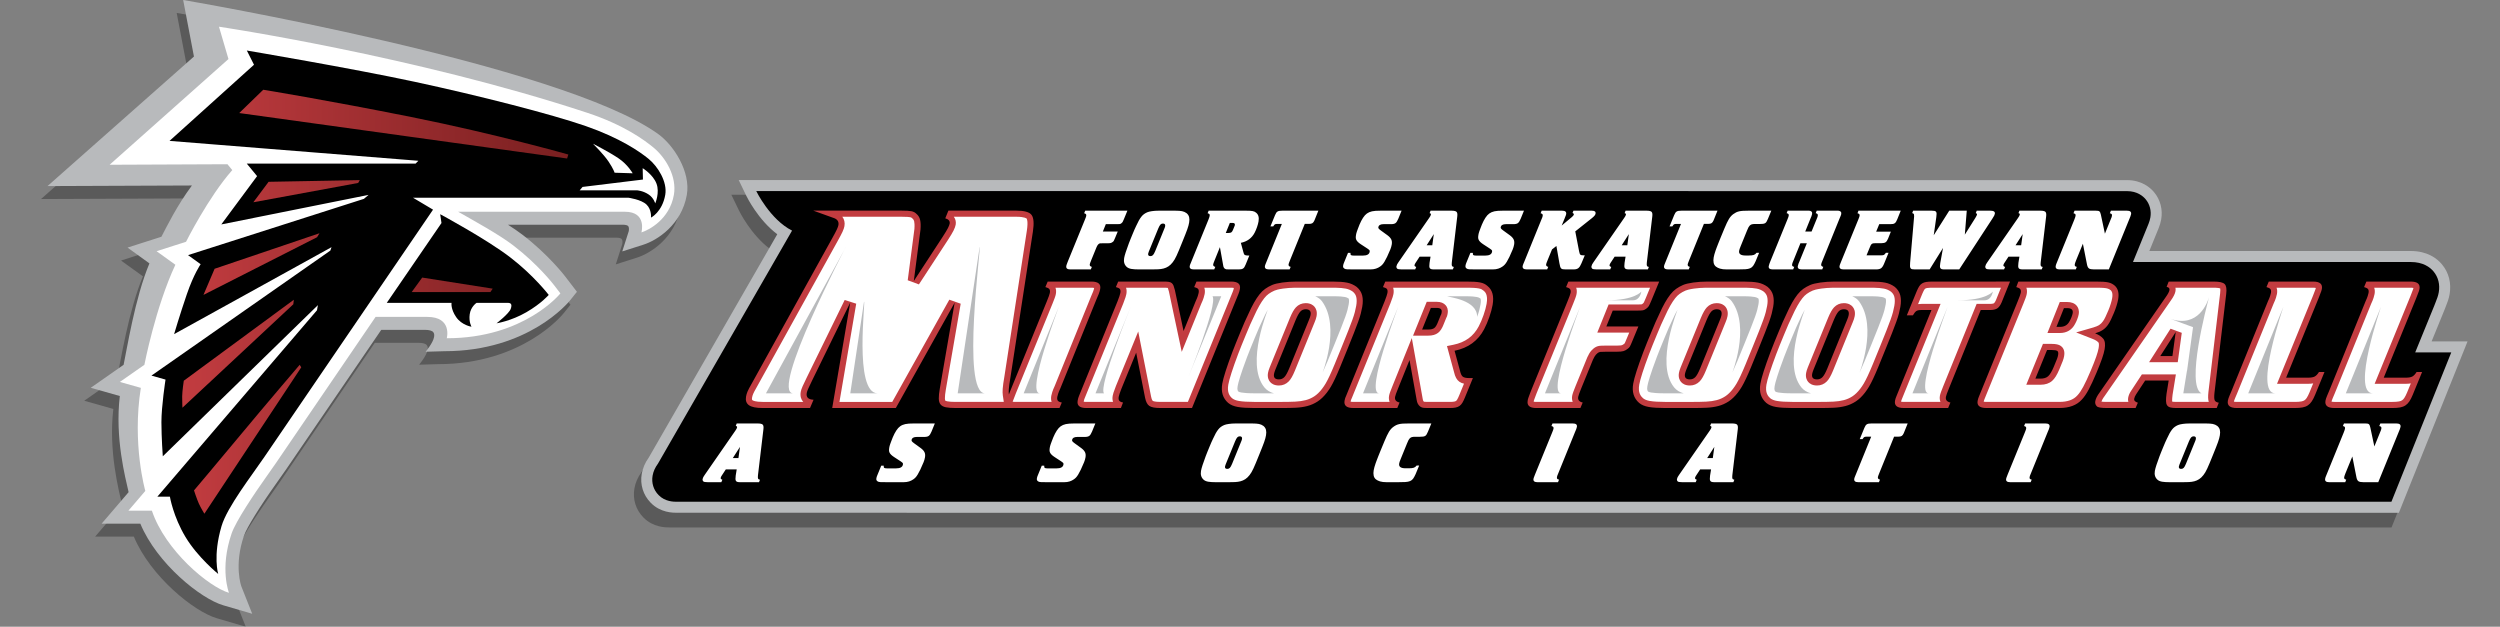 <?xml version="1.0" encoding="utf-8"?>
<!-- Generator: Adobe Illustrator 16.0.0, SVG Export Plug-In . SVG Version: 6.00 Build 0)  -->
<!DOCTYPE svg PUBLIC "-//W3C//DTD SVG 1.1//EN" "http://www.w3.org/Graphics/SVG/1.1/DTD/svg11.dtd">
<svg version="1.1" id="Layer_1" xmlns="http://www.w3.org/2000/svg" xmlns:xlink="http://www.w3.org/1999/xlink" x="0px" y="0px"
	 width="2316.231px" height="580.662px" viewBox="-38.01 0 2316.231 580.662" enable-background="new -38.01 0 2316.231 580.662"
	 xml:space="preserve">
<rect x="-38.01" y="0" width="2316.231" height="580.662" fill="#808080" stroke="none"/>
<g id="Layer_3_copy" opacity="0.3">
	<g>
		<path d="M349.691,317.6c3.907,0,6.657,0.77,7.742,2.164c1.156,1.486,0.935,3.262,0.696,4.606
			c-0.948,5.377-7.822,13.513-7.822,13.513l17.493-0.503c77.828,0,114.9-45.274,116.441-47.201l6.269-7.846l-10.917-14.254
			c-0.632-0.825-15.762-20.419-39.544-38.601c-3.947-3.019-8.552-6.153-13.471-9.294h106.259c2.663,0,4.573,0.503,5.241,1.379
			c0.849,1.115,0.669,3.545,0.441,4.616l-6.009,18.765L552.1,238.7c12.631-4.026,35.319-18.275,40.233-46.146
			c3.745-21.235-12.088-45.972-26.519-56.36C475.588,71.245,125.697,12,125.697,12l9.981,52.392L0,184.406l133.796-0.553
			c-13.923,18.813-22.982,37.435-28.322,47.518l-31.32,10.021l20.288,14.636c-13.299,31.472-20.967,80.138-23.925,93.96
			l-30.475,21.299l26.968,7.617c-4.648,38.873,5.14,75.73,8.134,89.067l-24.981,29.176h35.833
			c15.446,37.032,55.94,69.57,76.901,75.665l26.771,7.85l-10.04-25.31c-0.072-0.189-7.104-19.396,2.44-47.117
			c2.496-7.248,14.809-27.162,29.946-48.432c3.408-4.788,6.627-9.311,9.348-13.334c6.025-8.909,50.101-73.522,87.864-128.87H349.691
			L349.691,317.6z"/>
		<path d="M2208.032,329.923l11.886-29.106l1.12-2.856l0.6-1.588c0.593-1.433,1.106-2.801,1.578-4.218
			c0.67-2.054,1.162-3.985,1.505-5.915c1.811-10.274-0.708-20.123-7.091-27.728c-4.734-5.639-13.591-12.359-28.908-12.359h-242.187
			l8.69-21.344c1.049-2.567,1.819-5.227,2.292-7.909c1.609-9.131-0.8-18.338-6.609-25.265c-3.498-4.168-11.403-11.16-25.049-11.16
			l-1286.274-0.07l7.085,14.641c0.5,1.031,10.892,22.196,28.656,35.582L556.257,437.537c-3.427,4.791-5.548,9.688-6.481,14.967
			c-1.748,9.939,1.285,19.751,8.293,26.89c9.037,9.279,20.654,9.279,24.471,9.279h1595.186l63.608-158.75H2208.032z"/>
	</g>
</g>
<g id="Layer_1_copy_3">
	<path fill="#B8BABC" d="M168.897,560.813c-20.96-6.095-61.455-38.633-76.901-75.666H56.163l24.981-29.175
		c-2.994-13.337-12.782-50.194-8.134-89.067l-26.968-7.617l30.475-21.299c2.958-13.822,10.626-62.488,23.925-93.96l-20.288-14.636
		l31.32-10.021c5.34-10.083,14.399-28.705,28.322-47.518L6,172.406L141.679,52.392L131.697,0c0,0,349.891,59.245,440.116,124.194
		c14.432,10.389,30.265,35.125,26.52,56.36c-4.914,27.87-27.602,42.119-40.233,46.146l-19.588,6.244l6.008-18.765
		c0.229-1.071,0.408-3.501-0.44-4.616c-0.668-0.876-2.578-1.379-5.241-1.379H432.579c4.919,3.141,9.521,6.275,13.471,9.294
		c23.783,18.182,38.912,37.775,39.544,38.601l10.917,14.254l-6.269,7.846c-1.541,1.927-38.613,47.201-116.441,47.201l-17.493,0.503
		c0,0,6.875-8.136,7.822-13.513c0.237-1.347,0.46-3.12-0.696-4.607c-1.085-1.395-3.835-2.163-7.742-2.163h-40.466
		c-37.764,55.347-81.839,119.96-87.864,128.87c-2.721,4.023-5.94,8.546-9.348,13.334c-15.137,21.27-27.45,41.184-29.946,48.432
		c-9.543,27.722-2.512,46.928-2.44,47.118l10.04,25.309L168.897,560.813z"/>
	<path fill="#FFFFFF" d="M174.136,549.247c-18.628-5.417-59.025-39.083-71.423-76.101H80.949l15.67-18.302
		c0,0-12.443-43.349-4.146-95.491l-19.426-5.486l22.721-15.881c0,0,10.271-53.322,28.698-92.688l-17.409-12.559l27.304-8.735
		c0,0,20.664-41.341,42.83-66.415l-4.471-5.427l-109.165,0.485L173.66,54.702l-8.791-29.955c0,0,180.37,26.751,341.158,79.745
		c34.009,11.209,53.055,25.312,61.563,32.351c11.118,9.203,21.723,26.807,18.742,43.712c-4.021,22.801-23.271,32.609-30.068,34.776
		c0,0,5.376-19.146-15.312-19.146H386.474c14.604,8.349,37.452,20.799,51.115,31.246c22.84,17.461,37.221,36.096,37.822,36.88
		l5.762,7.524c0,0-33.197,41.545-105.256,41.545c0,0,5.38-19.78-18.109-19.78c-18.844,0-47.842,0-47.842,0
		c-40.427,59.25-86.233,126.399-92.391,135.503c-2.62,3.874-5.789,8.326-9.144,13.04c-10.631,14.938-27.911,40.673-31.847,52.104
		C165.31,526.997,174.136,549.247,174.136,549.247z"/>
	<g id="layer1_1_" transform="translate(-15.869,-165.765)">
		<g id="g16_1_" transform="matrix(1.25,0,0,1.25,54.452,181.119)">
			<path id="path18_1_" d="M421.248,149.012c0,0,8.323-4.207,10.552-16.852c1.709-9.691-5.554-21.063-12.168-26.538
				c-6.618-5.475-21.263-15.588-46.663-24.431c-25.395-8.848-79.816-22.746-126.897-32.856
				c-47.078-10.112-124.389-23.169-124.389-23.169l5.306,10.532L64.38,92.144l184.427,14.743l-2.055,2.106H121.645l7.635,9.268
				l-26.535,35.803l109.172-21.904l-3.467,2.948L78.097,176.811l9.342,6.739c0,0-5.054,7.159-10.256,22.327
				c-5.2,15.163-9.41,29.485-9.41,29.485l116.673-64.448l-0.87,2.528l-132.6,92.672l10.431,2.947c0,0-3.067,19.798-3.042,31.592
				c0.027,11.795,1.021,25.273,1.021,25.273l114.956-112.045l-0.668,3.79L55.373,355.834h9.27c0,0,2.453,14.745,11.574,29.909
				c9.122,15.166,24.238,27.379,24.238,27.379s-4.066-13.227,2.447-35.379c4.21-14.323,22.693-37.916,31.809-51.395
				c9.116-13.478,124.979-183.235,124.979-183.235l-14.869-8.848h159.652c0,0,9.464,1.265,13.428,5.057
				C421.867,143.113,421.248,149.012,421.248,149.012z"/>
		</g>
		<g id="g20_1_" transform="matrix(1.25,0,0,1.25,199.532,221.867)">
			<path id="path22_1_" fill="#FFFFFF" d="M308.305,105.881c0,0,3.52-8.003,0.915-14.743c-2.602-6.739-10.211-11.374-10.211-11.374
				l0.199,8.424l-44.775,5.479l-2.127,2.524h42.545c0,0,4.384,0.213,8.711,3.162C307.221,101.85,308.305,105.881,308.305,105.881z"
				/>
		</g>
		<g id="g24_1_" transform="matrix(1.25,0,0,1.25,201.303,213.403)">
			<path id="path26_1_" fill="#FFFFFF" d="M290.187,90.328c0,0-3.52-6.32-10.285-10.952c-6.767-4.634-19.131-10.954-19.131-10.954
				s7.891,7.792,11.558,13.272c3.668,5.473,4.449,8.213,4.449,8.213L290.187,90.328z"/>
		</g>
		<g id="g48_1_" transform="matrix(1.25,0,0,1.25,139.589,237.812)">
			<path id="path50_1_" d="M196.886,101.129c0,0,34.048,18.323,51.677,31.803c17.634,13.481,28.763,28.011,28.763,28.011
				s-5.327,6.32-16.589,12.848c-11.259,6.528-22.09,8.213-22.09,8.213s9.268-7.159,10.53-10.74c1.263-3.582-0.061-4.422-2.171-4.422
				c-2.104,0-23.167,0-23.167,0s-4.273,2.738-5.066,8.425c-0.788,5.684,1.318,9.261,1.318,9.261s-7.188-1.048-11.377-7.155
				c-4.187-6.109-3.407-10.531-3.407-10.531h-48.021l40.555-59.183L196.886,101.129z"/>
		</g>
		
			<linearGradient id="SVGID_1_" gradientUnits="userSpaceOnUse" x1="167.004" y1="335.345" x2="524.81" y2="335.345" gradientTransform="matrix(1 0 0 -1 -20.369 780.655)">
			<stop  offset="0" style="stop-color:#C23C40"/>
			<stop  offset="1" style="stop-color:#791F20"/>
		</linearGradient>
		<path fill="url(#SVGID_1_)" d="M503.262,312.622l-303.758-42.126l22.237-21.586c0,0,58.351,9.477,137.181,25.274
			c78.647,15.757,145.519,34.749,145.519,34.749L503.262,312.622z M311.233,332.629l-84.525,1.58l-14.136,18.956l97.145-17.903
			L311.233,332.629z M273.858,381.861l-97.161,32.91l-10.328,24.22l105.258-53.444L273.858,381.861z M250.093,443.468
			l-101.954,75.031c0,0-1.454,9.738-1.5,14.478c-0.044,4.738,0.25,10.532,0.25,10.532l102.723-95.831L250.093,443.468z
			 M255.52,503.751c0,0-32.175,37.652-54.238,64.244c-22.063,26.586-43.682,52.128-43.682,52.128s2.558,7.894,4.447,12.109
			c1.891,4.21,5.173,9.478,5.173,9.478l89.729-135.586L255.52,503.751z M359.284,436.36h72.926l2.14-3.16l-65.327-10.266
			L359.284,436.36z"/>
	</g>
</g>
<g id="Layer_3_copy_2">
	<path fill="#B8BABC" d="M589.338,475.077c-3.817,0-15.434,0-24.471-9.28c-7.008-7.14-10.041-16.95-8.293-26.887
		c0.933-5.278,3.054-10.178,6.482-14.969l119.069-206.909c-17.763-13.388-28.157-34.551-28.657-35.585l-7.084-14.641l1286.274,0.072
		c13.646,0,21.551,6.992,25.049,11.161c5.811,6.925,8.22,16.134,6.609,25.263c-0.473,2.682-1.244,5.344-2.291,7.91l-8.691,21.344
		h242.188c15.317,0,24.173,6.722,28.907,12.359c6.383,7.604,8.901,17.453,7.092,27.728c-0.342,1.929-0.835,3.86-1.507,5.916
		c-0.47,1.416-0.981,2.785-1.576,4.216l-0.6,1.588l-1.12,2.857l-11.886,29.105h33.301l-63.606,158.75H589.338L589.338,475.077z"/>
	<path d="M1972.176,464.88c-4.01,0-116.743,0-116.743,0H589.338c-3.065,0-11.131,0-17.164-6.197
		c-4.707-4.793-6.729-11.34-5.557-18.009c0.684-3.871,2.324-7.53,5.01-11.183l124.206-215.836
		c-20.476-10.391-33.184-36.651-33.184-36.651l1270.01,0.071c9.51,0,14.881,4.71,17.237,7.518
		c3.868,4.611,5.464,10.786,4.381,16.939c-0.349,1.972-0.917,3.931-1.689,5.826l-14.415,35.396h257.352
		c11.388,0,17.758,4.742,21.096,8.718c4.413,5.256,6.137,12.146,4.858,19.403c-0.257,1.446-0.636,2.918-1.157,4.514
		c-0.396,1.195-0.836,2.368-1.364,3.628l-0.614,1.629l-1.064,2.719l-17.625,43.159h33.407l-55.436,138.356H1972.176L1972.176,464.88
		z"/>
	<path fill="#FFFFFF" d="M1373.933,195.203l-3.023,7.424c-0.853,2.066-1.72,3.425-2.595,4.079c-0.876,0.653-2.267,0.978-4.17,0.978
		h-6.934c-2.884,0-4.491,0.952-4.826,2.856c-0.077,0.437,0.037,0.857,0.347,1.265c0.309,0.407,0.944,0.967,1.909,1.673l6.292,4.567
		c1.682,1.253,2.829,2.53,3.443,3.835c0.611,1.305,0.755,2.883,0.431,4.731c-0.26,1.47-0.684,2.937-1.268,4.406
		c-1.141,2.773-2.161,5.085-3.059,6.935c-0.896,1.85-1.709,3.372-2.435,4.567c-0.729,1.197-1.425,2.136-2.087,2.814
		c-0.665,0.68-1.334,1.236-2.009,1.671c-1.059,0.764-2.325,1.388-3.799,1.876c-1.474,0.49-3.188,0.734-5.146,0.734h-14.848
		c-2.937,0-5.095-0.028-6.472-0.082c-1.377-0.053-2.326-0.299-2.849-0.734c-0.575-0.435-0.921-0.868-1.034-1.303
		c-0.113-0.435-0.108-1.007,0.017-1.716c0.058-0.324,0.152-0.705,0.283-1.142c0.133-0.435,0.284-0.842,0.46-1.224l3.732-9.135h2.285
		c-0.083,1.088,0.079,1.782,0.489,2.08c0.408,0.3,1.268,0.448,2.572,0.448h8.402c3.806,0,5.917-1.168,6.329-3.507
		c0.116-0.652,0.051-1.143-0.19-1.469c-0.242-0.325-0.921-0.87-2.036-1.631l-6.001-3.915c-1.072-0.708-1.934-1.375-2.584-2
		c-0.653-0.625-1.15-1.264-1.497-1.917c-0.349-0.652-0.535-1.358-0.563-2.123c-0.029-0.759,0.049-1.655,0.228-2.691
		c0.077-0.433,0.175-0.909,0.294-1.427c0.117-0.516,0.306-1.126,0.567-1.834c0.26-0.708,0.572-1.551,0.938-2.53
		c0.36-0.979,0.835-2.202,1.421-3.67c1.028-2.446,2.121-4.556,3.275-6.323c1.155-1.766,2.352-3.086,3.595-3.957
		c0.685-0.489,1.408-0.896,2.173-1.222c0.764-0.328,1.627-0.597,2.592-0.816c0.963-0.217,2.075-0.368,3.343-0.448
		c1.264-0.082,2.739-0.122,4.426-0.122h19.58V195.203z M1311.461,196.263c0.72,0.706,0.94,2.148,0.666,4.323l-5.032,42.42
		c-0.179,1.63-0.152,2.719,0.077,3.264c0.231,0.542,0.82,0.896,1.771,1.06l-0.892,2.285h-17.458c-1.033,0-1.861-0.082-2.485-0.247
		c-0.624-0.162-1.089-0.459-1.393-0.896c-0.305-0.435-0.466-1.06-0.483-1.875c-0.021-0.817,0.052-1.848,0.219-3.1l0.925-5.709
		h-10.117l-3.904,5.955c-0.442,0.653-0.721,1.306-0.834,1.958c-0.125,0.708,0.404,1.25,1.589,1.63l-0.974,2.285h-12.482
		c-2.339,0-3.737-0.246-4.193-0.734c-0.603-0.596-0.827-1.332-0.674-2.202c0.192-1.088,0.821-2.337,1.886-3.752l28.444-41.034
		c0.937-1.305,1.469-2.311,1.594-3.019c0.135-0.761-0.274-1.222-1.224-1.388l0.893-2.284h19.414
		C1309.189,195.203,1310.743,195.558,1311.461,196.263z M1290.405,216.901l-6.64,10.362h5.222L1290.405,216.901z M967.432,195.203
		l-0.988,2.366c0.83,0.218,1.392,0.503,1.685,0.856c0.292,0.355,0.369,0.912,0.235,1.673c-0.048,0.272-0.179,0.708-0.394,1.305
		c-0.215,0.598-0.513,1.359-0.892,2.284l-15.792,38.668c-0.3,0.763-0.528,1.374-0.692,1.835c-0.161,0.462-0.294,0.815-0.39,1.061
		c-0.099,0.244-0.162,0.45-0.189,0.611c-0.028,0.165-0.063,0.355-0.101,0.571c-0.374,2.122,0.854,3.183,3.682,3.183h2.039h16.969
		l0.988-2.366c-1.521-0.326-2.164-1.143-1.935-2.448c0.048-0.271,0.178-0.706,0.395-1.306c0.214-0.597,0.51-1.358,0.891-2.284
		l4.164-10.197c0.317-0.871,0.604-1.578,0.864-2.121c0.258-0.543,0.486-0.991,0.686-1.347c0.198-0.353,0.399-0.637,0.601-0.856
		c0.2-0.217,0.429-0.435,0.686-0.653c0.384-0.327,0.799-0.516,1.242-0.571c0.445-0.054,1.374-0.082,2.788-0.082h4.405
		c1.197,0,2.096-0.081,2.695-0.247c0.6-0.164,1.184-0.466,1.751-0.904c0.492-0.33,0.857-0.697,1.094-1.109
		c0.235-0.411,0.641-1.33,1.22-2.755l2.414-5.836h-13.788l2.76-6.851h10.85c1.032,0,1.761-0.042,2.182-0.123
		c0.423-0.082,0.885-0.311,1.388-0.692c0.501-0.381,0.866-0.747,1.091-1.102c0.226-0.354,0.622-1.209,1.188-2.57l3.284-7.995
		L967.432,195.203L967.432,195.203z M1063.704,201.158c0.347,1.414,0.355,3.074,0.02,4.977c-0.163,0.924-0.371,1.876-0.626,2.854
		c-0.252,0.98-0.623,2.149-1.108,3.51c-0.485,1.359-1.094,2.963-1.827,4.811c-0.733,1.852-1.629,4.082-2.688,6.689
		c-1.254,3.101-2.308,5.686-3.162,7.75c-0.853,2.068-1.605,3.795-2.259,5.181c-0.653,1.387-1.25,2.543-1.794,3.468
		c-0.545,0.925-1.133,1.795-1.766,2.611c-1.267,1.63-2.591,2.896-3.972,3.793c-1.384,0.898-2.857,1.551-4.424,1.958
		c-1.569,0.407-3.243,0.653-5.025,0.735s-3.706,0.122-5.773,0.122h-12.073c-2.937,0-5.276-0.15-7.017-0.45
		c-1.743-0.297-3.137-0.882-4.179-1.752c-2.312-2.011-3.153-4.787-2.529-8.322c0.45-2.556,1.903-7.098,4.359-13.623
		c0.419-1.143,0.938-2.461,1.556-3.956c0.616-1.496,1.235-3.005,1.858-4.527c0.623-1.523,1.229-2.966,1.822-4.325
		c0.594-1.358,1.097-2.447,1.514-3.264c0.897-2.01,1.741-3.71,2.529-5.099c0.787-1.385,1.567-2.569,2.34-3.547
		c0.771-0.979,1.591-1.782,2.464-2.408c0.872-0.624,1.867-1.182,2.987-1.673c1-0.435,2.463-0.788,4.388-1.06
		c1.924-0.271,3.919-0.407,5.987-0.407h15.825c2.502,0,4.514,0.15,6.04,0.449c1.523,0.299,2.911,0.912,4.163,1.835
		C1062.566,198.521,1063.356,199.744,1063.704,201.158z M1039.404,207.113c-0.925,0-1.689,0.327-2.292,0.976
		c-0.605,0.652-1.284,1.87-2.033,3.66l-8.748,21.399c-0.298,0.759-0.484,1.354-0.562,1.788c-0.276,1.575,0.426,2.36,2.112,2.36
		c0.924,0,1.701-0.325,2.334-0.977c0.631-0.65,1.327-1.898,2.088-3.743l8.485-20.828c0.185-0.434,0.335-0.826,0.451-1.179
		c0.117-0.353,0.199-0.664,0.247-0.936C1041.784,207.954,1041.088,207.113,1039.404,207.113z M1178.566,195.168
		c-0.53,0.024-1.21,0.035-2.052,0.035h-26.512c-1.089,0-1.968,0.055-2.64,0.164c-0.672,0.11-1.252,0.312-1.74,0.611
		c-0.488,0.301-0.898,0.708-1.234,1.224c-0.337,0.518-0.69,1.21-1.062,2.08l-4.287,10.443h2.609
		c0.545-0.924,1.032-1.536,1.467-1.835c0.432-0.297,1.166-0.448,2.198-0.448h4.323l-14.986,36.872
		c-0.177,0.381-0.324,0.761-0.446,1.143c-0.121,0.382-0.205,0.707-0.255,0.977c-0.374,2.123,0.881,3.183,3.764,3.183h19.089
		l0.988-2.366c-1.521-0.326-2.165-1.143-1.934-2.447c0.047-0.271,0.179-0.707,0.393-1.306c0.215-0.597,0.512-1.359,0.893-2.284
		l13.706-33.774h3.916c1.412,0,2.474-0.231,3.181-0.694c0.707-0.46,1.334-1.317,1.881-2.569l3.629-9.009H1178.566z
		 M1260.539,195.203h-19.578c-1.686,0-3.162,0.04-4.427,0.122c-1.267,0.082-2.38,0.233-3.342,0.448
		c-0.964,0.218-1.829,0.49-2.592,0.815c-0.766,0.328-1.488,0.734-2.173,1.224c-1.243,0.871-2.44,2.191-3.594,3.955
		c-1.156,1.77-2.249,3.876-3.277,6.324c-0.586,1.467-1.061,2.69-1.421,3.67c-0.364,0.979-0.678,1.822-0.937,2.528
		c-0.261,0.708-0.45,1.319-0.568,1.836c-0.119,0.518-0.215,0.992-0.292,1.428c-0.183,1.034-0.258,1.93-0.229,2.691
		c0.029,0.763,0.216,1.47,0.563,2.122c0.347,0.652,0.845,1.292,1.498,1.916c0.65,0.627,1.513,1.293,2.585,2l5.999,3.917
		c1.116,0.761,1.796,1.304,2.037,1.629c0.24,0.327,0.307,0.817,0.19,1.47c-0.413,2.337-2.522,3.507-6.329,3.507h-8.403
		c-1.305,0-2.162-0.149-2.57-0.448c-0.411-0.298-0.575-0.992-0.49-2.08h-2.285l-3.732,9.135c-0.176,0.382-0.329,0.789-0.46,1.224
		c-0.131,0.436-0.226,0.816-0.283,1.142c-0.125,0.709-0.13,1.28-0.017,1.716c0.114,0.437,0.457,0.869,1.034,1.303
		c0.521,0.437,1.471,0.683,2.848,0.734c1.378,0.055,3.535,0.082,6.472,0.082h14.848c1.959,0,3.674-0.247,5.146-0.734
		c1.476-0.489,2.738-1.114,3.8-1.877c0.674-0.435,1.344-0.991,2.008-1.671c0.663-0.682,1.358-1.619,2.087-2.815
		c0.727-1.196,1.54-2.717,2.437-4.569c0.896-1.849,1.917-4.159,3.058-6.934c0.585-1.467,1.008-2.937,1.267-4.405
		c0.327-1.848,0.181-3.425-0.43-4.731c-0.614-1.304-1.762-2.581-3.444-3.835l-6.293-4.568c-0.963-0.706-1.601-1.264-1.907-1.673
		c-0.309-0.406-0.424-0.827-0.347-1.264c0.336-1.903,1.941-2.854,4.825-2.854h6.935c1.903,0,3.292-0.328,4.17-0.98
		c0.875-0.652,1.742-2.011,2.596-4.079L1260.539,195.203z M1128.002,205.237c-0.278,1.578-0.749,3.318-1.41,5.221
		c-0.662,1.903-1.405,3.645-2.227,5.22c-2.624,5.003-6.869,8.104-12.734,9.301l2.323,8.565c0.305,1.36,0.722,2.231,1.253,2.61
		c0.531,0.382,1.422,0.572,2.672,0.572h1.633l-3.44,8.403c-0.381,0.925-0.744,1.671-1.087,2.242c-0.348,0.57-0.753,1.02-1.218,1.346
		c-0.466,0.325-1.023,0.558-1.673,0.692c-0.649,0.137-1.41,0.205-2.278,0.205h-9.381c-1.253,0-2.074-0.04-2.467-0.122
		c-0.393-0.082-0.784-0.26-1.171-0.531c-0.811-0.653-1.3-1.578-1.469-2.773l-3.085-17.214l-4.932,12.238
		c-0.38,0.924-0.677,1.685-0.892,2.284c-0.215,0.6-0.344,1.035-0.393,1.306c-0.23,1.304,0.412,2.122,1.934,2.446l-0.988,2.367
		h-18.926c-2.884,0-4.137-1.061-3.763-3.183c0.135-0.76,0.366-1.467,0.7-2.12l16.545-40.625c0.687-1.739,1.09-2.938,1.205-3.59
		c0.136-0.761,0.068-1.317-0.195-1.671c-0.263-0.354-0.838-0.639-1.724-0.857l0.987-2.366h34.834c1.358,0,2.51,0.027,3.452,0.081
		c0.942,0.056,1.77,0.151,2.479,0.287c0.709,0.136,1.314,0.324,1.816,0.571c0.5,0.243,0.963,0.557,1.385,0.937
		C1127.918,198.764,1128.664,201.483,1128.002,205.237z M1103.949,206.542h-2.526l-3.761,9.3h2.61c1.196,0,2.078-0.216,2.646-0.652
		c0.565-0.436,1.103-1.333,1.616-2.693l1.156-2.856c0.146-0.216,0.239-0.435,0.277-0.652c0.039-0.216,0.072-0.406,0.101-0.571
		C1106.288,207.167,1105.581,206.542,1103.949,206.542z M1809.609,199.771c0.305-0.652,0.5-1.224,0.587-1.712
		c0.335-1.904-1.048-2.856-4.147-2.856h-12.645l-0.876,2.201c0.865,0.328,1.241,0.818,1.127,1.47
		c-0.086,0.49-0.59,1.496-1.511,3.018l-9.749,15.5l1.792-22.188h-16.235l-14.372,22.759l2.391-16.804
		c0.175-1.305,0.262-2.338,0.262-3.099c-0.003-0.761-0.155-1.359-0.46-1.795c-0.303-0.436-0.771-0.722-1.397-0.856
		c-0.629-0.135-1.487-0.205-2.575-0.205h-17.295l-0.877,2.201c0.46,0.166,0.824,0.328,1.097,0.49
		c0.268,0.165,0.462,0.448,0.583,0.856c0.117,0.408,0.153,0.98,0.106,1.714c-0.049,0.733-0.133,1.755-0.254,3.061l-3.445,39.89
		c-0.121,1.305-0.16,2.366-0.113,3.183c0.047,0.816,0.22,1.457,0.519,1.916c0.301,0.464,0.763,0.763,1.394,0.898
		c0.628,0.136,1.461,0.205,2.494,0.205h13.787l12.399-19.904l-2.54,13.949c-0.211,1.197-0.315,2.178-0.313,2.938
		c0,0.763,0.137,1.375,0.409,1.836c0.271,0.461,0.722,0.775,1.344,0.937c0.624,0.165,1.425,0.246,2.404,0.246h13.706l30.733-47.071
		C1808.746,201.349,1809.302,200.424,1809.609,199.771z M1857.053,196.263c0.718,0.706,0.939,2.148,0.665,4.323l-5.031,42.42
		c-0.18,1.63-0.153,2.719,0.077,3.264c0.231,0.542,0.821,0.896,1.77,1.06l-0.891,2.285h-17.457c-1.034,0-1.863-0.082-2.486-0.247
		c-0.624-0.162-1.088-0.459-1.392-0.896c-0.305-0.435-0.466-1.06-0.485-1.875c-0.02-0.817,0.054-1.848,0.221-3.1l0.925-5.709
		h-10.117l-3.904,5.955c-0.442,0.653-0.721,1.306-0.834,1.958c-0.126,0.708,0.403,1.25,1.588,1.63l-0.974,2.285h-12.481
		c-2.34,0-3.738-0.246-4.194-0.734c-0.602-0.596-0.826-1.332-0.672-2.202c0.189-1.088,0.819-2.337,1.884-3.752l28.445-41.034
		c0.936-1.305,1.469-2.311,1.594-3.019c0.134-0.761-0.274-1.222-1.224-1.388l0.892-2.284h19.415
		C1854.78,195.203,1856.333,195.558,1857.053,196.263z M1835.997,216.901l-6.641,10.362h5.222L1835.997,216.901z M1682.939,197.569
		c0.831,0.218,1.393,0.503,1.685,0.856c0.292,0.355,0.371,0.912,0.235,1.673c-0.048,0.272-0.181,0.708-0.393,1.305
		c-0.217,0.598-0.513,1.359-0.893,2.284l-15.792,38.668c-0.586,1.469-0.956,2.408-1.108,2.813c-0.153,0.407-0.264,0.803-0.331,1.184
		c-0.383,2.176,0.865,3.263,3.749,3.263h2.04h28.144c2.013,0,3.534-0.377,4.563-1.134c1.031-0.758,1.988-2.244,2.868-4.461
		l4.016-9.825h-2.447c-0.147,0.218-0.254,0.355-0.315,0.409c-0.581,0.815-1.108,1.345-1.587,1.59
		c-0.479,0.246-1.261,0.367-2.35,0.367h-13.704l3.003-7.314c0.316-0.875,0.63-1.574,0.939-2.095c0.309-0.52,0.65-0.917,1.025-1.192
		c0.376-0.273,0.856-0.453,1.44-0.533c0.586-0.082,1.34-0.124,2.266-0.124h5.221c1.685,0,2.946-0.285,3.781-0.856
		c0.833-0.571,1.586-1.674,2.254-3.304l2.621-6.526h-13.623l2.854-6.935h10.117c0.979,0,1.805-0.055,2.476-0.165
		c0.672-0.109,1.241-0.327,1.707-0.656c0.465-0.329,0.884-0.779,1.259-1.355c0.371-0.575,0.754-1.354,1.144-2.338l3.2-7.966h-39.156
		L1682.939,197.569z M1932.657,195.203h-14.929l-0.988,2.366c0.887,0.218,1.461,0.503,1.726,0.856
		c0.263,0.355,0.33,0.912,0.194,1.673c-0.047,0.272-0.165,0.708-0.354,1.305c-0.188,0.598-0.498,1.359-0.932,2.284l-5.196,12.809
		l-3.745-17.622c-0.192-0.761-0.381-1.388-0.567-1.875c-0.187-0.49-0.445-0.871-0.777-1.142c-0.333-0.272-0.766-0.449-1.294-0.533
		c-0.529-0.082-1.201-0.121-2.019-0.121h-19.742l-0.986,2.366c0.886,0.218,1.46,0.503,1.725,0.857
		c0.265,0.354,0.328,0.91,0.194,1.672c-0.115,0.652-0.519,1.85-1.204,3.589l-16.547,40.626c-0.177,0.381-0.307,0.748-0.396,1.102
		c-0.091,0.354-0.164,0.693-0.222,1.019c-0.374,2.122,0.853,3.183,3.681,3.183h14.929l0.908-2.366
		c-0.842-0.165-1.393-0.436-1.65-0.817c-0.26-0.379-0.327-0.923-0.203-1.63c0.115-0.653,0.516-1.848,1.204-3.589l6.308-15.419
		l3.838,19.416c0.346,1.742,0.956,2.911,1.829,3.51c0.873,0.597,2.425,0.897,4.653,0.897h13.705l19.999-49.111
		c0.288-0.706,0.495-1.414,0.62-2.12C1936.795,196.263,1935.54,195.203,1932.657,195.203z M1581.791,195.203
		c-1.958,0-3.609,0.04-4.956,0.122c-1.347,0.082-2.545,0.246-3.594,0.489c-1.051,0.246-1.991,0.571-2.824,0.979
		c-0.834,0.408-1.688,0.938-2.564,1.59c-0.749,0.544-1.444,1.169-2.084,1.875c-0.641,0.708-1.287,1.579-1.93,2.612
		c-0.645,1.033-1.299,2.271-1.96,3.711c-0.661,1.441-1.411,3.14-2.245,5.099c-1.41,3.373-2.571,6.173-3.479,8.403
		c-0.91,2.23-1.658,4.079-2.241,5.548c-0.586,1.467-1.061,2.691-1.423,3.671c-0.363,0.978-0.703,1.903-1.021,2.773
		c-0.437,1.25-0.806,2.42-1.107,3.507c-0.301,1.087-0.528,2.068-0.682,2.938c-0.326,1.85-0.333,3.508-0.021,4.976
		c0.312,1.469,1.016,2.64,2.114,3.507c0.952,0.763,2.216,1.389,3.79,1.877c1.571,0.489,3.663,0.734,6.273,0.734h10.117
		c2.937,0,5.297-0.053,7.085-0.165c1.786-0.107,3.253-0.406,4.4-0.896c1.146-0.489,2.079-1.237,2.801-2.243
		c0.722-1.007,1.485-2.407,2.292-4.202l3.271-7.914h-2.366c-0.717,0.979-1.583,1.646-2.596,2c-1.017,0.355-2.555,0.531-4.622,0.531
		h-3.019c-4.46,0-6.431-1.469-5.912-4.406c0.086-0.49,0.223-1.031,0.409-1.63c0.188-0.598,0.513-1.441,0.976-2.53l5.904-14.519
		c0.577-1.414,1.024-2.421,1.349-3.019c0.322-0.598,0.686-1.114,1.088-1.55c0.331-0.327,0.646-0.586,0.952-0.776
		c0.306-0.19,0.676-0.353,1.106-0.49c0.432-0.134,0.963-0.215,1.593-0.245c0.631-0.026,1.462-0.041,2.496-0.041h3.345
		c1.195,0,2.183-0.053,2.965-0.162c0.78-0.11,1.431-0.328,1.95-0.653c0.521-0.327,0.958-0.803,1.313-1.428
		c0.355-0.626,0.759-1.456,1.215-2.489l3.131-7.585L1581.791,195.203L1581.791,195.203z M1649.324,244.79
		c0.048-0.271,0.165-0.708,0.353-1.306c0.188-0.6,0.497-1.362,0.935-2.291l15.734-38.811l0.838-1.959
		c0.184-0.434,0.334-0.828,0.45-1.182s0.2-0.666,0.248-0.938c0.331-1.873-0.637-2.916-2.888-3.136h-19.82l-0.97,2.319
		c0.832,0.218,1.394,0.503,1.686,0.856c0.291,0.355,0.37,0.913,0.235,1.674c-0.047,0.272-0.164,0.707-0.353,1.304
		c-0.188,0.598-0.499,1.359-0.933,2.285l-4.457,10.931h-5.874l4.917-12.155l0.835-1.958c0.307-0.817,0.515-1.522,0.619-2.123
		c0.331-1.872-0.614-2.914-2.825-3.135h-19.802l-0.97,2.32c0.831,0.217,1.392,0.502,1.685,0.856c0.292,0.354,0.37,0.912,0.236,1.673
		c-0.048,0.272-0.181,0.707-0.396,1.303c-0.215,0.6-0.513,1.361-0.891,2.286l-15.804,38.732l-0.755,1.962
		c-0.307,0.819-0.519,1.555-0.634,2.207c-0.365,2.073,0.867,3.108,3.694,3.108h2.039h16.887l0.988-2.367
		c-0.897-0.164-1.474-0.435-1.732-0.816c-0.26-0.378-0.325-0.923-0.203-1.63c0.05-0.271,0.167-0.706,0.354-1.306
		c0.188-0.598,0.496-1.358,0.934-2.284l6.379-15.827h5.955l-6.907,16.969l-0.834,1.959c-0.309,0.816-0.52,1.549-0.635,2.201
		c-0.364,2.067,0.894,3.101,3.777,3.101h1.958h16.888l0.988-2.372C1649.734,246.917,1649.093,246.1,1649.324,244.79z
		 M1492.155,196.263c0.72,0.706,0.94,2.148,0.667,4.323l-5.033,42.42c-0.178,1.63-0.151,2.719,0.078,3.264
		c0.23,0.542,0.82,0.896,1.771,1.06l-0.893,2.285h-17.458c-1.031,0-1.86-0.082-2.483-0.247c-0.624-0.162-1.089-0.459-1.393-0.896
		c-0.305-0.435-0.465-1.06-0.485-1.875c-0.02-0.817,0.052-1.848,0.221-3.1l0.924-5.709h-10.115l-3.906,5.955
		c-0.441,0.653-0.72,1.306-0.834,1.958c-0.124,0.708,0.404,1.25,1.589,1.63l-0.973,2.285h-12.483c-2.338,0-3.736-0.246-4.192-0.734
		c-0.603-0.596-0.827-1.332-0.674-2.202c0.191-1.088,0.821-2.337,1.886-3.752l28.445-41.034c0.936-1.305,1.469-2.311,1.592-3.019
		c0.135-0.761-0.273-1.222-1.224-1.388l0.892-2.284h19.417C1489.883,195.203,1491.436,195.558,1492.155,196.263z M1471.1,216.901
		l-6.639,10.362h5.221L1471.1,216.901z M1553.245,195.168h-4.889c-0.53,0.024-1.21,0.035-2.052,0.035h-26.512
		c-1.089,0-1.968,0.055-2.64,0.164c-0.672,0.11-1.252,0.312-1.74,0.611c-0.488,0.301-0.898,0.708-1.235,1.224
		c-0.336,0.518-0.69,1.21-1.061,2.08l-4.288,10.443h2.61c0.543-0.924,1.032-1.536,1.467-1.835c0.432-0.297,1.166-0.448,2.198-0.448
		h4.323l-14.986,36.872c-0.176,0.381-0.324,0.761-0.446,1.143c-0.121,0.382-0.205,0.707-0.255,0.977
		c-0.374,2.123,0.879,3.183,3.763,3.183h19.09l0.988-2.366c-1.521-0.326-2.165-1.143-1.934-2.447
		c0.047-0.271,0.179-0.707,0.394-1.306c0.214-0.597,0.511-1.359,0.892-2.284l13.705-33.774h3.915c1.414,0,2.476-0.231,3.183-0.694
		c0.707-0.46,1.334-1.317,1.88-2.569L1553.245,195.168z M1427.276,236.441c-0.476-0.082-0.854-0.259-1.132-0.53
		c-0.278-0.272-0.494-0.667-0.648-1.184c-0.152-0.516-0.32-1.183-0.504-2l-3.534-18.355l15.373-12.236
		c1.143-0.924,1.974-1.698,2.489-2.325c0.52-0.624,0.835-1.265,0.95-1.917c0.316-1.795-0.829-2.691-3.441-2.691h-17.05l-0.861,2.12
		c0.922,0.327,1.322,0.816,1.208,1.47c-0.104,0.598-0.702,1.359-1.789,2.284l-9.472,7.912l2.7-6.526l0.755-1.958
		c0.341-0.706,0.575-1.414,0.699-2.12c0.374-2.122-0.88-3.182-3.762-3.182h-2.041h-16.885l-0.988,2.366
		c0.831,0.217,1.392,0.503,1.684,0.856c0.292,0.355,0.371,0.912,0.235,1.673c-0.047,0.272-0.165,0.708-0.354,1.306
		c-0.188,0.597-0.498,1.358-0.932,2.284l-15.711,38.668l-0.833,1.958c-0.188,0.437-0.338,0.829-0.454,1.182
		c-0.117,0.355-0.199,0.667-0.247,0.938c-0.373,2.122,0.908,3.183,3.844,3.183h1.96h16.887l0.987-2.367
		c-1.521-0.325-2.163-1.142-1.934-2.446c0.048-0.271,0.178-0.706,0.394-1.306c0.214-0.598,0.511-1.358,0.892-2.284l4.148-10.116
		l4.071-3.182l2.756,15.826c0.25,1.36,0.483,2.42,0.703,3.183c0.219,0.762,0.523,1.345,0.914,1.753
		c0.391,0.406,0.93,0.667,1.617,0.775c0.687,0.11,1.604,0.164,2.746,0.164h7.34c1.85,0,3.281-0.407,4.296-1.224
		c1.013-0.817,1.954-2.285,2.815-4.406l3.104-7.423h-1.144C1428.366,236.563,1427.748,236.522,1427.276,236.441z"/>
	<path fill="#C23C40" d="M1216.406,308.474c1.58-3.979,2.892-7.434,3.936-10.361c1.042-2.925,1.839-5.443,2.384-7.551
		c0.548-2.107,0.997-4.156,1.348-6.146c0.723-4.098,0.708-7.669-0.042-10.714c-0.754-3.043-2.454-5.677-5.104-7.905
		c-2.695-1.988-5.681-3.305-8.962-3.95c-3.283-0.642-7.617-0.966-13.002-0.966h-34.069c-4.45,0-8.744,0.293-12.888,0.877
		c-4.143,0.587-7.293,1.347-9.447,2.284c-2.411,1.054-4.555,2.255-6.429,3.601c-1.88,1.346-3.646,3.073-5.306,5.179
		c-1.66,2.107-3.339,4.655-5.034,7.641c-1.697,2.985-3.516,6.645-5.447,10.977c-0.898,1.757-1.983,4.1-3.259,7.025
		c-1.278,2.926-2.586,6.03-3.925,9.308c-1.341,3.278-2.673,6.528-4,9.746c-1.332,3.222-2.446,6.06-3.347,8.519
		c-5.288,14.05-8.418,23.826-9.387,29.329c-1.344,7.612,0.473,13.583,5.446,17.913c2.243,1.875,5.241,3.135,8.994,3.776
		c3.75,0.645,8.786,0.967,15.109,0.967h25.989c4.45,0,8.591-0.088,12.429-0.264c3.835-0.175,7.438-0.701,10.815-1.579
		c3.374-0.879,6.549-2.285,9.525-4.217c2.975-1.933,5.826-4.652,8.552-8.167c1.364-1.755,2.628-3.628,3.801-5.62
		c1.169-1.989,2.459-4.477,3.862-7.463c1.406-2.986,3.027-6.701,4.864-11.152c1.839-4.447,4.107-10.01,6.806-16.684
		C1212.896,317.255,1214.827,312.456,1216.406,308.474z M1176.206,291.952c-0.103,0.586-0.283,1.256-0.531,2.014
		c-0.254,0.761-0.578,1.605-0.975,2.539l-18.268,44.838c-1.639,3.971-3.136,6.656-4.493,8.056c-1.361,1.401-3.035,2.103-5.026,2.103
		c-3.629,0-5.145-1.694-4.549-5.081c0.165-0.933,0.566-2.216,1.206-3.851l18.835-46.064c1.616-3.854,3.076-6.479,4.376-7.881
		c1.301-1.399,2.945-2.104,4.936-2.104C1175.347,286.521,1176.843,288.333,1176.206,291.952z M945.739,372.927l-2.128,5.092h-36.353
		h-4.391c-0.615,0-1.186-0.026-1.731-0.07l-0.03,0.07h-53.743c-3.838,0-6.86-0.226-9.063-0.685
		c-2.208-0.454-3.837-1.323-4.888-2.604c-1.054-1.277-1.602-3.106-1.638-5.484c-0.04-2.375,0.282-5.484,0.959-9.324l13.747-79.516
		l-54.504,97.612h-58.952l16.665-97.612l-35.152,71.838c-1.708,3.475-2.949,6.079-3.709,7.813c-0.764,1.739-1.225,3.063-1.385,3.978
		c-0.709,4.022,1.388,6.125,6.291,6.307l-3.273,7.676h-43.872c-6.031,0-10.267-0.865-12.701-2.604
		c-2.435-1.736-3.332-4.431-2.687-8.091c0.257-1.46,0.707-2.968,1.346-4.523c0.638-1.549,2.009-4.155,4.119-7.814l74.417-134.354
		c2.138-3.839,3.581-6.581,4.329-8.227c0.743-1.646,1.2-2.92,1.361-3.84c0.516-2.92-0.667-5.026-3.548-6.306l-19.758-7.127h81.611
		c4.387,0,7.507,0.183,9.363,0.546c1.854,0.37,3.398,1.192,4.637,2.468c1.752,1.465,2.881,3.337,3.397,5.622
		c0.509,2.287,0.624,5.256,0.347,8.911l-6.218,47.709l26.672-40.857c2.502-3.838,4.185-6.623,5.041-8.362
		c0.852-1.735,1.361-3.059,1.521-3.976c0.42-2.374-0.936-4.02-4.064-4.934l2.904-7.13h62.79c7.493,0,12.24,1.328,14.24,3.977
		c2,2.651,2.415,7.813,1.245,15.491l-20.82,135.179c-0.805,4.57-1.307,8.184-1.498,10.83c-0.145,1.994-0.125,3.621,0.066,4.891
		l1.195-3.109l33.995-83.244c0.816-1.989,1.459-3.627,1.921-4.917c0.459-1.288,0.741-2.222,0.847-2.809
		c0.289-1.639,0.119-2.837-0.506-3.601c-0.629-0.76-1.838-1.375-3.626-1.845l2.127-5.092h36.354h4.214
		c6.205,0,8.906,2.283,8.101,6.849c-0.228,1.29-0.672,2.81-1.332,4.567l-1.796,4.214l-33.852,83.42
		c-0.938,1.992-1.606,3.63-2.01,4.916c-0.4,1.292-0.655,2.226-0.757,2.81c-0.27,1.524-0.125,2.696,0.435,3.513
		C942.569,371.99,943.81,372.576,945.739,372.927z M1340.081,264.92c-0.908-0.819-1.904-1.493-2.981-2.019
		c-1.08-0.526-2.381-0.937-3.912-1.229c-1.526-0.291-3.308-0.497-5.335-0.614c-2.029-0.117-4.508-0.176-7.433-0.176h-74.991
		l-2.126,5.092c1.907,0.469,3.146,1.084,3.714,1.844c0.566,0.763,0.707,1.962,0.419,3.601c-0.249,1.404-1.113,3.983-2.593,7.726
		l-35.618,87.46c-0.716,1.402-1.218,2.928-1.508,4.564c-0.805,4.567,1.894,6.851,8.1,6.851h40.744l2.128-5.093
		c-3.273-0.702-4.661-2.459-4.164-5.27c0.104-0.584,0.384-1.52,0.848-2.811c0.461-1.286,1.1-2.923,1.921-4.916l10.615-26.344
		l6.639,37.057c0.363,2.577,1.415,4.566,3.161,5.972c0.834,0.588,1.674,0.967,2.521,1.142c0.849,0.176,2.616,0.263,5.311,0.263
		h20.197c1.869,0,3.508-0.146,4.907-0.439c1.396-0.291,2.598-0.79,3.599-1.491c1.002-0.702,1.876-1.67,2.62-2.899
		c0.742-1.229,1.523-2.837,2.344-4.829l7.404-18.09h-3.513c-2.694,0-4.61-0.408-5.754-1.229c-1.146-0.818-2.044-2.691-2.697-5.619
		l-5.003-18.441c12.63-2.572,21.769-9.246,27.414-20.02c1.77-3.395,3.368-7.141,4.794-11.24c1.424-4.098,2.436-7.842,3.034-11.239
		C1346.31,274.403,1344.708,268.551,1340.081,264.92z M1297.667,289.331c-0.063,0.351-0.135,0.764-0.217,1.23
		c-0.083,0.469-0.282,0.938-0.599,1.404l-2.489,6.146c-1.103,2.928-2.262,4.859-3.481,5.795c-1.219,0.938-3.117,1.403-5.691,1.403
		h-5.619l8.097-20.02h5.443C1296.623,285.293,1298.142,286.639,1297.667,289.331z M1479.92,302.503l-5.201,12.563
		c-1.243,3.068-2.119,5.046-2.625,5.93c-0.508,0.883-1.292,1.678-2.354,2.387c-1.22,0.943-2.477,1.594-3.768,1.948
		c-1.293,0.354-3.228,0.53-5.802,0.53h-9.483c-3.046,0-5.046,0.061-6.003,0.175c-0.957,0.119-1.849,0.526-2.676,1.229
		c-0.55,0.47-1.043,0.938-1.477,1.405c-0.434,0.469-0.865,1.084-1.292,1.844c-0.427,0.764-0.919,1.729-1.477,2.898
		c-0.557,1.17-1.178,2.695-1.858,4.566l-8.964,21.952c-0.821,1.993-1.461,3.629-1.921,4.916c-0.463,1.292-0.744,2.228-0.848,2.812
		c-0.496,2.811,0.892,4.565,4.165,5.269l-2.128,5.092h-36.529h-4.391c-6.089,0-8.729-2.283-7.924-6.85
		c0.082-0.466,0.154-0.876,0.218-1.229c0.062-0.352,0.196-0.79,0.407-1.316c0.209-0.527,0.491-1.287,0.841-2.283
		c0.351-0.994,0.847-2.311,1.487-3.951l33.996-83.244c0.817-1.99,1.457-3.628,1.919-4.918c0.46-1.287,0.744-2.222,0.849-2.809
		c0.288-1.637,0.118-2.837-0.507-3.6c-0.629-0.76-1.837-1.376-3.626-1.845l2.128-5.092h84.122l-7.075,17.21
		c-1.22,2.927-2.071,4.771-2.556,5.533c-0.486,0.762-1.27,1.552-2.35,2.371c-1.083,0.821-2.077,1.315-2.985,1.492
		c-0.911,0.175-2.479,0.262-4.7,0.262h-23.357l-5.938,14.753h29.682V302.503z M1109.421,272.297l-43.052,105.722h-29.505
		c-4.801,0-8.141-0.641-10.021-1.931c-1.881-1.287-3.192-3.803-3.937-7.551l-8.262-41.799l-13.579,33.191
		c-1.48,3.751-2.343,6.322-2.593,7.727c-0.269,1.524-0.122,2.695,0.436,3.512c0.557,0.822,1.741,1.407,3.555,1.759l-1.953,5.092
		h-32.139c-6.089,0-8.729-2.282-7.923-6.851c0.122-0.699,0.279-1.432,0.474-2.193c0.191-0.76,0.477-1.551,0.855-2.371l35.618-87.46
		c1.479-3.744,2.344-6.322,2.592-7.726c0.291-1.638,0.15-2.837-0.418-3.601c-0.568-0.76-1.808-1.375-3.714-1.844l2.127-5.092h42.5
		c1.758,0,3.204,0.087,4.344,0.262c1.138,0.177,2.067,0.559,2.785,1.142c0.714,0.588,1.272,1.405,1.675,2.458
		c0.399,1.053,0.805,2.402,1.219,4.04l8.064,37.934l11.184-27.574c0.937-1.989,1.605-3.626,2.008-4.917
		c0.402-1.287,0.655-2.222,0.759-2.81c0.289-1.637,0.149-2.836-0.418-3.6c-0.569-0.76-1.808-1.375-3.714-1.845l2.127-5.092h32.137
		c6.206,0,8.907,2.284,8.102,6.848C1110.485,269.253,1110.043,270.776,1109.421,272.297z M1721.303,290.562
		c0.548-2.107,0.995-4.156,1.348-6.146c0.723-4.098,0.707-7.669-0.042-10.714c-0.754-3.043-2.454-5.677-5.104-7.905
		c-2.695-1.988-5.683-3.305-8.963-3.95c-3.283-0.642-7.617-0.966-13.002-0.966h-34.067c-4.452,0-8.745,0.293-12.889,0.877
		c-4.143,0.587-7.294,1.347-9.446,2.284c-2.412,1.054-4.557,2.255-6.432,3.601c-1.878,1.346-3.645,3.073-5.304,5.179
		c-1.66,2.107-3.341,4.655-5.036,7.641c-1.696,2.985-3.513,6.645-5.446,10.977c-0.898,1.757-1.983,4.1-3.258,7.025
		c-1.279,2.926-2.587,6.03-3.924,9.308c-1.342,3.278-2.675,6.528-4.003,9.746c-1.33,3.222-2.445,6.06-3.346,8.519
		c-5.287,14.05-8.416,23.826-9.387,29.329c-1.343,7.612,0.472,13.583,5.448,17.913c2.241,1.875,5.241,3.135,8.992,3.776
		c3.75,0.645,8.787,0.967,15.108,0.967h25.99c4.449,0,8.592-0.088,12.429-0.264c3.834-0.175,7.44-0.701,10.816-1.579
		c3.374-0.879,6.549-2.285,9.523-4.217c2.976-1.933,5.826-4.652,8.553-8.167c1.363-1.755,2.629-3.628,3.802-5.62
		c1.168-1.989,2.458-4.477,3.862-7.463s3.026-6.701,4.864-11.152c1.84-4.447,4.107-10.01,6.807-16.684
		c2.276-5.619,4.207-10.42,5.786-14.402c1.581-3.979,2.891-7.434,3.936-10.361C1719.961,295.188,1720.756,292.669,1721.303,290.562z
		 M1674.783,291.952c-0.103,0.586-0.283,1.256-0.531,2.014c-0.253,0.761-0.577,1.605-0.975,2.539l-18.269,44.838
		c-1.638,3.971-3.135,6.656-4.493,8.056c-1.361,1.401-3.035,2.103-5.025,2.103c-3.63,0-5.146-1.694-4.549-5.081
		c0.164-0.933,0.566-2.216,1.206-3.851l18.835-46.064c1.616-3.854,3.075-6.479,4.375-7.881c1.301-1.399,2.945-2.104,4.937-2.104
		C1673.923,286.521,1675.421,288.333,1674.783,291.952z M2110.504,344.651h5.093l-8.634,21.074c-1.021,2.46-2.049,4.479-3.088,6.061
		c-1.041,1.581-2.258,2.841-3.652,3.775c-1.395,0.938-3.061,1.58-4.994,1.931c-1.937,0.353-4.307,0.527-7.118,0.527h-49.523h-4.216
		c-6.322,0-9.081-2.282-8.275-6.851c0.104-0.584,0.278-1.254,0.531-2.018c0.25-0.76,0.575-1.608,0.975-2.547l1.799-4.215
		l33.821-83.245c0.935-1.989,1.604-3.626,2.007-4.917c0.402-1.287,0.654-2.222,0.759-2.81c0.29-1.638,0.119-2.837-0.505-3.601
		c-0.63-0.76-1.839-1.375-3.626-1.844l2.126-5.092h36.706h4.39c6.205,0,8.904,2.284,8.101,6.848
		c-0.104,0.588-0.283,1.26-0.532,2.021c-0.253,0.764-0.578,1.611-0.977,2.547l-0.66,1.754l-0.961,2.46l-29.979,73.41h20.369
		c2.692,0,4.718-0.352,6.07-1.055C2107.863,348.163,2109.194,346.759,2110.504,344.651z M2200.948,344.651h5.093l-8.634,21.074
		c-1.021,2.46-2.049,4.479-3.089,6.061c-1.04,1.581-2.256,2.841-3.651,3.775c-1.394,0.938-3.063,1.58-4.995,1.931
		c-1.935,0.353-4.307,0.527-7.116,0.527h-49.525h-4.214c-6.322,0-9.082-2.282-8.277-6.851c0.104-0.584,0.279-1.254,0.533-2.018
		c0.249-0.76,0.575-1.608,0.975-2.547l1.796-4.215l33.823-83.245c0.936-1.989,1.606-3.626,2.006-4.917
		c0.402-1.287,0.656-2.222,0.76-2.81c0.289-1.638,0.119-2.837-0.506-3.601c-0.63-0.76-1.836-1.375-3.625-1.844l2.127-5.092h36.703
		h4.392c6.204,0,8.904,2.284,8.1,6.848c-0.104,0.588-0.282,1.26-0.531,2.021c-0.254,0.764-0.579,1.611-0.977,2.547l-0.661,1.754
		l-0.96,2.46l-29.979,73.41h20.371c2.691,0,4.716-0.352,6.069-1.055C2198.307,348.163,2199.637,346.759,2200.948,344.651z
		 M1601.08,298.112c1.042-2.925,1.839-5.443,2.384-7.551c0.548-2.107,0.996-4.156,1.348-6.146c0.724-4.098,0.709-7.669-0.042-10.714
		c-0.754-3.043-2.455-5.677-5.104-7.905c-2.696-1.988-5.684-3.305-8.963-3.95c-3.284-0.642-7.618-0.966-13.002-0.966h-34.068
		c-4.452,0-8.745,0.293-12.888,0.877c-4.144,0.587-7.295,1.347-9.448,2.284c-2.411,1.054-4.555,2.255-6.431,3.601
		c-1.878,1.346-3.645,3.073-5.304,5.179c-1.66,2.107-3.341,4.655-5.034,7.641c-1.698,2.985-3.515,6.645-5.448,10.977
		c-0.896,1.757-1.982,4.1-3.258,7.025c-1.278,2.926-2.586,6.03-3.924,9.308c-1.342,3.278-2.675,6.528-4.003,9.746
		c-1.329,3.222-2.445,6.06-3.346,8.519c-5.288,14.05-8.417,23.826-9.388,29.329c-1.342,7.612,0.473,13.583,5.449,17.913
		c2.241,1.875,5.24,3.135,8.992,3.776c3.751,0.645,8.786,0.967,15.108,0.967h25.992c4.447,0,8.59-0.088,12.428-0.264
		c3.833-0.175,7.439-0.701,10.815-1.579c3.374-0.879,6.549-2.285,9.525-4.217c2.975-1.933,5.824-4.652,8.551-8.167
		c1.364-1.755,2.629-3.628,3.802-5.62c1.169-1.989,2.459-4.477,3.862-7.463c1.404-2.986,3.027-6.701,4.863-11.152
		c1.839-4.447,4.107-10.01,6.808-16.684c2.276-5.619,4.208-10.42,5.787-14.402C1598.725,304.495,1600.037,301.04,1601.08,298.112z
		 M1556.944,291.952c-0.103,0.586-0.283,1.256-0.531,2.014c-0.253,0.761-0.577,1.605-0.975,2.539l-18.268,44.838
		c-1.639,3.971-3.138,6.656-4.493,8.056c-1.36,1.401-3.036,2.103-5.026,2.103c-3.63,0-5.146-1.694-4.548-5.081
		c0.162-0.933,0.566-2.216,1.204-3.851l18.836-46.064c1.616-3.854,3.074-6.479,4.375-7.881c1.302-1.399,2.946-2.104,4.937-2.104
		C1556.084,286.521,1557.582,288.333,1556.944,291.952z M2013.055,260.881h-41.797l-1.919,4.916
		c2.045,0.354,2.923,1.349,2.635,2.988c-0.27,1.523-1.414,3.688-3.431,6.496l-61.237,88.337c-2.292,3.047-3.646,5.738-4.06,8.08
		c-0.33,1.873,0.154,3.455,1.448,4.741c0.986,1.054,3.992,1.582,9.029,1.582h26.87l2.098-4.919
		c-2.551-0.816-3.689-1.988-3.422-3.512c0.248-1.404,0.848-2.811,1.797-4.215l8.408-12.82h21.776l-1.992,12.293
		c-0.358,2.697-0.515,4.92-0.475,6.675c0.042,1.757,0.391,3.104,1.044,4.039c0.652,0.938,1.653,1.581,2.998,1.931
		c1.342,0.353,3.126,0.528,5.351,0.528h37.584l1.92-4.919c-2.046-0.352-3.316-1.109-3.813-2.282
		c-0.495-1.17-0.552-3.513-0.165-7.025l10.834-91.322c0.591-4.681,0.114-7.785-1.433-9.307
		C2021.555,261.644,2018.205,260.881,2013.055,260.881z M1974.718,329.9h-11.239l14.294-22.304L1974.718,329.9z M1769.037,372.927
		l-2.13,5.092h-41.095c-6.208,0-8.904-2.282-8.1-6.85c0.104-0.584,0.285-1.287,0.548-2.105c0.26-0.82,0.579-1.639,0.96-2.459
		l32.263-79.381h-9.311c-2.225,0-3.804,0.322-4.734,0.966c-0.936,0.644-1.987,1.961-3.156,3.951h-5.62l9.232-22.479
		c0.797-1.87,1.56-3.365,2.282-4.479c0.724-1.111,1.607-1.99,2.661-2.632c1.049-0.643,2.298-1.081,3.745-1.318
		c1.446-0.233,3.338-0.352,5.681-0.352h57.078c0.835,0,1.582-0.007,2.275-0.017h12.639l-7.785,19.333
		c-1.178,2.695-2.528,4.539-4.048,5.532c-1.521,0.999-3.806,1.494-6.85,1.494h-8.43l-29.504,72.706
		c-0.821,1.992-1.461,3.629-1.92,4.916c-0.464,1.291-0.743,2.229-0.847,2.811C1764.377,370.468,1765.763,372.225,1769.037,372.927z
		 M1909.498,332.271c1.193-3.452,1.999-6.351,2.411-8.694c0.805-4.564,0.355-7.842-1.34-9.835c-1.699-1.987-4.189-3.627-7.474-4.916
		c2.835-0.82,5.182-1.846,7.038-3.075c1.854-1.229,3.486-2.837,4.891-4.83c0.931-1.287,1.86-2.926,2.8-4.918
		c0.935-1.988,1.858-4.066,2.769-6.232c0.908-2.166,1.705-4.362,2.39-6.588c0.684-2.222,1.172-4.153,1.462-5.794
		c0.991-5.62-0.021-9.834-3.04-12.645c-0.814-0.702-1.699-1.316-2.66-1.844c-0.961-0.526-2.092-0.936-3.385-1.229
		c-1.295-0.291-2.87-0.497-4.721-0.614c-1.853-0.117-4.127-0.176-6.818-0.176h-71.829l-1.95,5.092
		c1.786,0.469,2.995,1.084,3.624,1.845c0.627,0.764,0.795,1.962,0.507,3.6c-0.104,0.589-0.386,1.524-0.848,2.81
		c-0.463,1.29-1.103,2.927-1.921,4.917l-35.617,87.46c-0.379,0.821-0.7,1.64-0.959,2.458c-0.263,0.82-0.455,1.581-0.579,2.284
		c-0.784,4.45,1.924,6.674,8.131,6.674h67.613c9.248,0,16.211-2.634,20.887-7.903c2.01-2.109,4.061-5.094,6.146-8.957
		c2.087-3.863,4.536-9.133,7.354-15.805C1906.597,340.086,1908.302,335.726,1909.498,332.271z M1868.831,328.847
		c-0.103,0.586-0.235,1.17-0.396,1.755c-0.165,0.588-0.354,1.173-0.572,1.757l-3.09,7.551c-1.816,4.334-3.557,7.23-5.22,8.693
		c-1.662,1.467-4.018,2.197-7.061,2.197h-4.741l10.822-26.519h4.215c2.691,0,4.454,0.294,5.289,0.878
		C1868.908,325.745,1869.161,326.974,1868.831,328.847z M1882.318,290.209c-0.167,0.938-0.519,2.108-1.058,3.513
		c-0.543,1.404-1.15,2.695-1.822,3.864c-1.791,3.512-4.735,5.268-8.831,5.268h-3.338l6.931-17.388h2.985
		C1881.161,285.468,1882.875,287.048,1882.318,290.209z"/>
	<path fill="#FFFFFF" d="M1217.243,289.134c0.505-1.939,0.926-3.859,1.251-5.703c0.581-3.295,0.593-6.113,0.037-8.368
		c-0.449-1.819-1.47-3.396-3.115-4.814c-1.991-1.438-4.135-2.37-6.539-2.844c-2.447-0.479-5.67-0.756-9.582-0.833h-37.928
		c-3.627,0.06-7.178,0.319-10.567,0.796c-4.515,0.64-6.834,1.371-7.974,1.865c-2.032,0.888-3.849,1.901-5.397,3.013
		c-1.436,1.029-2.832,2.401-4.155,4.082c-1.479,1.874-3.012,4.208-4.561,6.935c-1.604,2.818-3.353,6.348-5.199,10.484l-0.063,0.137
		l-0.067,0.133c-0.826,1.619-1.874,3.877-3.111,6.716c-1.235,2.825-2.538,5.915-3.871,9.184c-1.344,3.282-2.68,6.538-4.01,9.763
		c-1.3,3.148-2.398,5.943-3.279,8.352c-5.141,13.658-8.205,23.186-9.11,28.316c-1.298,7.355,1.384,10.725,3.543,12.617
		c1.455,1.197,3.564,2.041,6.276,2.506c3.417,0.587,8.179,0.882,14.15,0.882h25.99c4.334,0,8.428-0.086,12.171-0.259
		c3.422-0.155,6.669-0.627,9.646-1.4c2.771-0.723,5.416-1.894,7.868-3.485c2.428-1.577,4.837-3.895,7.164-6.892
		c1.201-1.545,2.343-3.234,3.39-5.014c1.085-1.848,2.303-4.203,3.62-7.006c1.367-2.906,2.966-6.574,4.754-10.904
		c1.835-4.437,4.098-9.986,6.792-16.646c2.271-5.604,4.196-10.391,5.773-14.365c1.543-3.883,2.842-7.304,3.863-10.172
		C1215.988,293.45,1216.742,291.071,1217.243,289.134z M1181.785,292.935c-0.147,0.839-0.386,1.755-0.734,2.819
		c-0.304,0.91-0.687,1.91-1.104,2.888l-18.277,44.861c-1.958,4.75-3.758,7.875-5.667,9.845c-2.428,2.499-5.57,3.819-9.089,3.819
		c-4.494,0-6.971-1.829-8.259-3.363c-1.261-1.502-2.609-4.174-1.869-8.368c0.234-1.327,0.713-2.894,1.542-5.011l18.854-46.112
		c1.917-4.569,3.647-7.603,5.452-9.548c2.379-2.559,5.52-3.91,9.085-3.91c4.418,0,6.882,1.829,8.17,3.366
		C1181.182,285.763,1182.563,288.526,1181.785,292.935z M972.984,274.291l-33.831,83.37c-1.019,2.168-1.746,3.967-2.224,5.495
		c-0.496,1.588-0.782,2.671-0.933,3.52c-0.372,2.114-0.265,4.017,0.32,5.679h-33.448c-0.453,0-0.881-0.016-1.283-0.046l-1.391-0.111
		l2.971-7.72l33.975-83.19c0.86-2.095,1.518-3.781,2.009-5.146c0.592-1.657,0.928-2.808,1.093-3.742
		c0.389-2.201,0.266-4.152-0.358-5.828h34.263c0.734,0.042,1.253,0.124,1.595,0.207c-0.165,0.908-0.502,2.055-1.01,3.413
		L972.984,274.291z M1104.176,270.158l-41.617,102.196h-25.694c-5.387,0-6.759-0.9-6.813-0.938c-0.016-0.012-0.93-0.669-1.587-3.985
		l-11.917-60.299l-20.723,50.651c-2.183,5.521-2.71,7.648-2.928,8.89c-0.373,2.114-0.266,4.017,0.319,5.681h-24.841
		c-1.152,0-1.896-0.107-2.345-0.21c0.102-0.574,0.231-1.17,0.384-1.771c0.108-0.432,0.277-0.894,0.508-1.391l0.106-0.244
		l35.618-87.459c2.178-5.515,2.705-7.637,2.924-8.878c0.39-2.206,0.283-4.159-0.314-5.83h36.643
		c0.992,0.037,1.659,0.109,2.074,0.171c0.006,0,0.01,0,0.015,0.002c0.002,0.005,0.003,0.009,0.005,0.013
		c0.31,0.816,0.646,1.932,0.996,3.313l11.884,55.906l18.075-44.562c1.026-2.191,1.754-3.991,2.226-5.5
		c0.482-1.547,0.779-2.667,0.929-3.515c0.389-2.204,0.281-4.155-0.315-5.828h25.791c0.733,0.042,1.253,0.124,1.593,0.207
		C1104.971,267.894,1104.636,269.031,1104.176,270.158z M890.987,360.198c-0.177,2.436-0.143,4.443,0.112,6.136l0.897,6.021h-44.631
		c-3.443,0-6.104-0.19-7.907-0.566c-1.343-0.275-1.662-0.646-1.664-0.652c-0.015-0.017-0.331-0.48-0.354-1.974
		c-0.034-2.004,0.26-4.776,0.874-8.255l13.75-79.535l-10.528-3.726l-52.882,94.71h-48.913l15.535-90.994l-10.673-3.444
		l-35.153,71.839c-1.781,3.619-3.028,6.25-3.808,8.027c-0.965,2.197-1.53,3.873-1.776,5.269c-0.769,4.366,0.633,7.216,1.944,8.84
		c0.128,0.158,0.262,0.313,0.398,0.462h-37.617c-6.718,0-8.9-1.186-9.41-1.549c-0.262-0.188-0.745-0.532-0.399-2.494
		c0.185-1.051,0.523-2.18,1.007-3.358c0.372-0.903,1.332-2.877,3.787-7.135l74.466-134.44c2.224-3.995,3.708-6.82,4.53-8.624
		c0.972-2.151,1.536-3.8,1.785-5.202c0.587-3.333-0.129-6.366-1.961-8.755h54.687c5.239,0,7.432,0.277,8.272,0.442
		c0.709,0.142,1.227,0.406,1.664,0.857l0.205,0.21l0.226,0.188c0.799,0.668,1.262,1.445,1.504,2.521
		c0.259,1.161,0.51,3.34,0.236,7.09l-6.199,47.553l10.362,3.831l26.672-40.856c2.665-4.088,4.425-7.016,5.38-8.959
		c1.117-2.272,1.758-4.019,2.02-5.493c0.42-2.385,0.023-5.107-1.74-7.382h57.789c8.088,0,9.707,1.711,9.722,1.727
		c0.06,0.079,1.541,2.17,0.163,11.222l-20.811,135.115C891.704,353.642,891.194,357.351,890.987,360.198z M1336.584,269.377
		l-0.149-0.117l-0.143-0.128c-0.518-0.465-1.084-0.849-1.677-1.14c-0.429-0.21-1.21-0.51-2.484-0.754
		c-1.288-0.246-2.838-0.422-4.601-0.523c-1.222-0.071-2.646-0.116-4.217-0.142H1252.7c0.598,1.672,0.704,3.624,0.315,5.83
		c-0.219,1.242-0.747,3.365-2.925,8.878l-35.709,87.684l-0.11,0.214c-0.451,0.886-0.777,1.875-0.968,2.944
		c0.469,0.113,1.262,0.232,2.516,0.232h33.632c-0.679-1.678-0.87-3.604-0.504-5.68c0.164-0.928,0.512-2.119,1.093-3.736
		c0.49-1.372,1.169-3.11,2-5.127l17.978-44.604l10.108,56.437l0.034,0.21c0.184,1.298,0.593,1.887,0.968,2.231
		c0.157,0.096,0.235,0.118,0.232,0.118l0,0c0.095,0.017,0.969,0.15,4.182,0.15h20.197c1.479,0,2.736-0.107,3.751-0.318
		c0.63-0.132,1.136-0.329,1.504-0.586c0.349-0.247,0.693-0.646,1.022-1.189c0.591-0.979,1.248-2.344,1.949-4.046l4.394-10.735
		c-1.701-0.377-3.129-0.982-4.305-1.826c-2.353-1.68-3.913-4.499-4.905-8.866l-6.55-24.149l5.917-1.205
		c10.973-2.237,18.668-7.829,23.52-17.088c1.638-3.141,3.141-6.669,4.465-10.482c1.319-3.793,2.265-7.279,2.809-10.363
		C1340.856,272.728,1337.641,270.206,1336.584,269.377z M1303.246,290.317l-0.217,1.227c-0.183,1.035-0.554,2.04-1.109,2.994
		l-2.279,5.632c-1.512,3.995-3.2,6.614-5.305,8.228c-2.255,1.736-5.245,2.58-9.146,2.58h-14.021l12.679-31.351h9.263
		c3.72,0,6.538,1.111,8.375,3.301C1302.64,284.306,1303.883,286.704,1303.246,290.317z M2196.443,266.572
		c0.734,0.042,1.253,0.124,1.594,0.207c-0.039,0.218-0.13,0.601-0.33,1.208c-0.195,0.59-0.468,1.299-0.806,2.091l-0.088,0.224
		l-0.662,1.754l-0.934,2.395l-33.135,81.133h28.804c1.75,0,3.316-0.127,4.712-0.387l-3.433,8.379
		c-0.871,2.102-1.744,3.824-2.58,5.098c-0.626,0.951-1.307,1.667-2.074,2.183c-0.735,0.495-1.692,0.851-2.849,1.06
		c-1.595,0.29-3.649,0.438-6.106,0.438h-53.74c-1.356,0-2.198-0.133-2.687-0.255c0.043-0.228,0.132-0.602,0.319-1.165
		c0.202-0.613,0.471-1.314,0.809-2.104l1.798-4.219l33.802-83.195c1.027-2.195,1.756-3.996,2.226-5.504
		c0.482-1.542,0.778-2.659,0.929-3.507c0.389-2.206,0.266-4.159-0.357-5.833h34.789V266.572z M2014.474,266.572h-36.942
		c0.189,0.917,0.236,1.983,0.021,3.197c-0.428,2.421-1.827,5.221-4.353,8.74l-61.237,88.338l-0.13,0.18
		c-1.839,2.44-2.573,4.092-2.863,5.066c0.865,0.128,2.346,0.262,4.755,0.262h20.196c-0.489-1.606-0.354-3.039-0.229-3.751
		c0.385-2.186,1.288-4.339,2.639-6.337l10.086-15.378h31.492l-3.044,18.781c-0.311,2.346-0.449,4.269-0.414,5.719
		c0.006,0.284,0.025,0.508,0.046,0.679c0.587,0.126,1.718,0.287,3.681,0.287h30.223c-0.701-2.115-0.795-4.932-0.323-9.229
		l10.839-91.363c0.334-2.658,0.174-4.004,0.05-4.565C2018.419,266.999,2017.115,266.664,2014.474,266.572z M1979.66,335.565h-26.541
		l19.885-31.027l10.382,3.826L1979.66,335.565z M1912.698,293.594c0.908-1.933,1.808-3.956,2.671-6.015
		c0.831-1.983,1.57-4.022,2.198-6.059c0.615-2.006,1.053-3.728,1.298-5.117c0.908-5.154-0.611-6.839-1.238-7.436
		c-0.496-0.416-1.035-0.786-1.605-1.1c-0.492-0.269-1.137-0.496-1.902-0.669c-1.006-0.227-2.298-0.391-3.834-0.488
		c-1.099-0.07-2.384-0.115-3.804-0.14h-67.085c0.624,1.675,0.747,3.625,0.356,5.828c-0.163,0.933-0.5,2.084-1.093,3.743
		c-0.49,1.363-1.147,3.05-2.006,5.139l-35.619,87.459l-0.105,0.244c-0.279,0.602-0.515,1.205-0.706,1.809
		c-0.156,0.487-0.276,0.936-0.357,1.342c0.485,0.109,1.282,0.221,2.516,0.221h67.612c7.622,0,13.069-1.963,16.651-5.999l0.138-0.151
		c1.652-1.732,3.424-4.337,5.26-7.736c1.981-3.669,4.377-8.822,7.117-15.312c2.152-5.12,3.83-9.406,4.983-12.738
		c1.091-3.151,1.827-5.784,2.188-7.824c0.606-3.443,0.137-4.931-0.067-5.171c-1.082-1.265-2.844-2.384-5.238-3.322l-15.521-6.093
		l16.021-4.624c2.266-0.654,4.109-1.447,5.483-2.355c1.276-0.848,2.385-1.951,3.426-3.424
		C1911.15,296.616,1911.91,295.265,1912.698,293.594z M1874.41,329.828c-0.132,0.753-0.305,1.519-0.52,2.298
		c-0.208,0.745-0.45,1.489-0.722,2.214l-3.17,7.761c-2.204,5.254-4.335,8.67-6.7,10.75c-2.716,2.396-6.353,3.613-10.807,3.613
		h-13.172l15.448-37.85h8.021c4.078,0,6.631,0.568,8.556,1.915C1872.905,321.632,1875.385,324.308,1874.41,329.828z
		 M1887.896,291.192c-0.229,1.301-0.668,2.791-1.349,4.568c-0.63,1.631-1.347,3.153-2.133,4.533
		c-2.762,5.306-7.66,8.227-13.809,8.227h-11.694l11.446-28.719h6.825c3.945,0,6.927,1.17,8.863,3.478
		C1887.27,284.737,1888.585,287.294,1887.896,291.192z M2106,266.572c0.734,0.042,1.252,0.124,1.594,0.207
		c-0.039,0.218-0.131,0.601-0.33,1.208c-0.195,0.589-0.469,1.3-0.805,2.093l-0.09,0.221l-0.661,1.755l-0.935,2.396l-33.135,81.133
		h28.804c1.751,0,3.316-0.127,4.712-0.387l-3.434,8.379c-0.871,2.102-1.743,3.824-2.578,5.098c-0.627,0.951-1.307,1.667-2.074,2.183
		c-0.736,0.495-1.692,0.851-2.851,1.06c-1.596,0.29-3.648,0.438-6.106,0.438h-53.74c-1.354,0-2.198-0.133-2.685-0.255
		c0.043-0.228,0.132-0.603,0.318-1.172c0.201-0.606,0.472-1.308,0.809-2.1l1.798-4.218l33.801-83.193
		c1.025-2.195,1.756-3.996,2.225-5.505c0.483-1.542,0.778-2.66,0.929-3.506c0.39-2.206,0.266-4.159-0.358-5.833H2106z
		 M1452.351,282.085l-10.498,26.084h29.59l-1.959,4.73c-1.614,3.983-2.173,5.043-2.305,5.273c-0.001,0.004-0.127,0.191-0.587,0.499
		l-0.164,0.11l-0.154,0.117c-0.629,0.486-1.235,0.811-1.802,0.967c-0.36,0.1-1.501,0.329-4.304,0.329h-9.483
		c-4.388,0-5.916,0.122-6.686,0.216c-2.075,0.256-3.979,1.107-5.658,2.533c-0.717,0.613-1.376,1.24-1.961,1.869
		c-0.753,0.813-1.433,1.771-2.084,2.934c-0.484,0.864-1.024,1.92-1.646,3.225c-0.634,1.327-1.297,2.951-2.03,4.965l-8.924,21.852
		c-0.843,2.044-1.521,3.783-2.01,5.15c-0.58,1.616-0.927,2.807-1.093,3.734c-0.366,2.078-0.175,4.003,0.505,5.682h-33.809
		c-1.151,0-1.895-0.107-2.344-0.21l0.2-1.14c0.026-0.081,0.063-0.172,0.103-0.271c0.236-0.602,0.545-1.426,0.927-2.506
		c0.335-0.955,0.809-2.212,1.421-3.777l33.965-83.164c0.838-2.043,1.517-3.778,2.007-5.145c0.594-1.661,0.931-2.813,1.094-3.743
		c0.391-2.202,0.267-4.152-0.358-5.828h68.431l-3.85,9.366c-1.54,3.704-2.046,4.564-2.101,4.653v-0.001
		c-0.001,0-0.234,0.318-0.986,0.889c-0.395,0.3-0.633,0.42-0.72,0.459c-0.267,0.039-1.197,0.146-3.543,0.146h-27.185V282.085z
		 M1805.572,281.56h-12.245l-30.938,76.242c-0.836,2.027-1.515,3.766-2.005,5.137c-0.579,1.613-0.927,2.801-1.091,3.735
		c-0.367,2.077-0.175,4.003,0.505,5.681h-33.984c-1.252,0-2.047-0.118-2.516-0.231c0.038-0.204,0.132-0.627,0.357-1.332
		c0.193-0.607,0.429-1.206,0.704-1.8l0.059-0.125l35.482-87.307h-17.728c-1.138,0-2.177,0.067-3.123,0.205l4.086-9.949
		c0.797-1.872,1.419-2.968,1.794-3.547c0.26-0.401,0.536-0.685,0.865-0.885c0.415-0.255,0.987-0.441,1.701-0.559
		c0.582-0.095,1.556-0.203,3.074-0.251h65.279L1811.249,278c-1.044,2.364-1.841,2.932-1.928,2.99
		C1809.282,281.015,1808.418,281.56,1805.572,281.56z M1599.27,275.063c-0.449-1.819-1.47-3.395-3.115-4.814
		c-1.991-1.439-4.135-2.37-6.539-2.844c-2.448-0.479-5.67-0.756-9.581-0.833h-37.929c-3.626,0.06-7.18,0.319-10.566,0.796
		c-4.516,0.64-6.836,1.371-7.975,1.865c-2.031,0.888-3.848,1.901-5.397,3.013c-1.436,1.029-2.833,2.401-4.155,4.082
		c-1.478,1.874-3.01,4.208-4.56,6.935c-1.603,2.818-3.352,6.348-5.198,10.484l-0.062,0.137l-0.068,0.133
		c-0.828,1.619-1.874,3.877-3.111,6.716c-1.232,2.818-2.536,5.906-3.872,9.184c-1.344,3.283-2.679,6.538-4.009,9.763
		c-1.301,3.151-2.398,5.945-3.279,8.352c-5.141,13.658-8.206,23.186-9.111,28.316c-1.306,7.407,1.422,10.771,3.503,12.582
		c1.454,1.218,3.579,2.072,6.317,2.541c3.417,0.587,8.179,0.882,14.15,0.882h25.99c4.332,0,8.426-0.086,12.171-0.259
		c3.422-0.155,6.669-0.627,9.646-1.4c2.771-0.723,5.416-1.894,7.866-3.485c2.429-1.578,4.839-3.895,7.164-6.891
		c1.203-1.546,2.343-3.235,3.39-5.015c1.085-1.848,2.303-4.203,3.62-7.006c1.367-2.905,2.967-6.574,4.756-10.904
		c1.833-4.437,4.096-9.986,6.79-16.646c2.272-5.604,4.197-10.391,5.774-14.365c1.544-3.887,2.843-7.309,3.863-10.172
		c0.982-2.76,1.735-5.137,2.238-7.076c0.506-1.941,0.926-3.859,1.251-5.703C1599.814,280.136,1599.826,277.317,1599.27,275.063z
		 M1562.524,292.936c-0.147,0.839-0.385,1.752-0.735,2.82c-0.302,0.908-0.684,1.908-1.103,2.886l-18.277,44.861
		c-1.959,4.75-3.758,7.875-5.667,9.845c-2.428,2.499-5.57,3.819-9.087,3.819c-4.494,0-6.973-1.829-8.261-3.363
		c-1.262-1.502-2.608-4.174-1.869-8.365c0.234-1.329,0.714-2.896,1.541-5.014l18.854-46.112c1.917-4.568,3.646-7.603,5.45-9.548
		c2.379-2.559,5.521-3.91,9.087-3.91c4.417,0,6.881,1.829,8.168,3.364C1561.919,285.763,1563.3,288.526,1562.524,292.936z
		 M1713.993,270.249c-1.991-1.439-4.134-2.37-6.539-2.844c-2.448-0.479-5.67-0.756-9.583-0.833h-37.927
		c-3.627,0.06-7.181,0.319-10.566,0.796c-4.517,0.64-6.836,1.371-7.976,1.865c-2.031,0.888-3.848,1.901-5.397,3.013
		c-1.436,1.029-2.833,2.401-4.156,4.082c-1.478,1.874-3.01,4.208-4.559,6.935c-1.604,2.818-3.352,6.348-5.2,10.484l-0.061,0.137
		l-0.068,0.133c-0.827,1.619-1.873,3.877-3.111,6.715c-1.234,2.826-2.537,5.916-3.871,9.185c-1.344,3.283-2.679,6.538-4.009,9.763
		c-1.3,3.151-2.399,5.945-3.28,8.352c-5.141,13.658-8.205,23.186-9.11,28.316c-1.307,7.407,1.422,10.77,3.502,12.582
		c1.455,1.218,3.581,2.072,6.318,2.541c3.416,0.587,8.178,0.882,14.149,0.882h25.991c4.331,0,8.425-0.086,12.17-0.259
		c3.422-0.155,6.669-0.627,9.646-1.4c2.77-0.723,5.416-1.894,7.865-3.485c2.429-1.578,4.839-3.895,7.165-6.892
		c1.201-1.545,2.342-3.234,3.389-5.014c1.086-1.848,2.305-4.203,3.62-7.006c1.366-2.902,2.966-6.57,4.757-10.904
		c1.833-4.437,4.096-9.986,6.79-16.646c2.272-5.604,4.197-10.391,5.773-14.365c1.544-3.887,2.844-7.309,3.863-10.172
		c0.983-2.76,1.735-5.137,2.239-7.076c0.505-1.941,0.926-3.859,1.251-5.703c0.581-3.295,0.593-6.115,0.037-8.367
		C1716.659,273.244,1715.638,271.667,1713.993,270.249z M1680.362,292.936c-0.147,0.841-0.386,1.755-0.733,2.82
		c-0.304,0.908-0.687,1.908-1.104,2.886l-18.277,44.861c-1.958,4.75-3.759,7.875-5.666,9.845c-2.428,2.499-5.571,3.819-9.087,3.819
		c-4.495,0-6.973-1.829-8.261-3.363c-1.26-1.502-2.608-4.174-1.869-8.365c0.234-1.329,0.714-2.896,1.543-5.014l18.854-46.112
		c1.917-4.568,3.646-7.601,5.45-9.548c2.38-2.559,5.52-3.91,9.087-3.91c4.417,0,6.881,1.829,8.168,3.364
		C1679.758,285.763,1681.141,288.526,1680.362,292.936z"/>
	<path fill="#FFFFFF" d="M957.233,392.34h19.578l-3.023,7.423c-0.854,2.067-1.719,3.427-2.594,4.079
		c-0.877,0.652-2.268,0.979-4.171,0.979h-6.935c-2.883,0-4.49,0.951-4.825,2.855c-0.077,0.437,0.037,0.857,0.348,1.265
		c0.308,0.407,0.943,0.968,1.907,1.673l6.293,4.567c1.683,1.252,2.829,2.529,3.443,3.835c0.611,1.306,0.756,2.884,0.431,4.732
		c-0.26,1.468-0.683,2.936-1.268,4.404c-1.141,2.773-2.16,5.084-3.058,6.934c-0.898,1.852-1.71,3.374-2.436,4.568
		c-0.729,1.196-1.425,2.135-2.087,2.815c-0.665,0.68-1.335,1.236-2.009,1.671c-1.059,0.764-2.324,1.389-3.798,1.877
		c-1.475,0.489-3.188,0.733-5.147,0.733h-14.847c-2.938,0-5.095-0.026-6.473-0.081c-1.376-0.053-2.325-0.3-2.848-0.735
		c-0.575-0.434-0.92-0.866-1.034-1.302c-0.113-0.436-0.107-1.007,0.017-1.716c0.058-0.325,0.153-0.706,0.282-1.143
		c0.134-0.435,0.285-0.841,0.461-1.224l3.732-9.135h2.286c-0.085,1.089,0.078,1.782,0.488,2.08c0.41,0.3,1.268,0.448,2.572,0.448
		h8.402c3.806,0,5.918-1.17,6.329-3.507c0.115-0.653,0.051-1.144-0.19-1.47s-0.921-0.87-2.037-1.631l-5.999-3.916
		c-1.072-0.707-1.935-1.374-2.584-1.999c-0.652-0.625-1.151-1.265-1.498-1.916c-0.349-0.654-0.535-1.36-0.563-2.123
		c-0.029-0.76,0.048-1.656,0.229-2.691c0.077-0.435,0.174-0.909,0.293-1.427c0.117-0.518,0.307-1.128,0.567-1.835
		c0.26-0.708,0.572-1.552,0.938-2.529c0.36-0.979,0.836-2.203,1.42-3.67c1.029-2.448,2.121-4.557,3.276-6.324
		c1.156-1.766,2.353-3.086,3.595-3.955c0.685-0.49,1.408-0.897,2.173-1.224c0.765-0.327,1.627-0.597,2.591-0.815
		c0.963-0.217,2.075-0.367,3.343-0.45C954.07,392.379,955.547,392.34,957.233,392.34z M1134.919,398.294
		c0.349,1.415,0.356,3.073,0.021,4.977c-0.163,0.926-0.371,1.877-0.625,2.855c-0.254,0.979-0.625,2.148-1.109,3.509
		c-0.484,1.361-1.093,2.965-1.828,4.813c-0.731,1.852-1.629,4.081-2.688,6.689c-1.254,3.101-2.307,5.684-3.161,7.75
		c-0.853,2.068-1.608,3.794-2.259,5.181c-0.653,1.388-1.253,2.542-1.794,3.467c-0.546,0.926-1.133,1.796-1.768,2.612
		c-1.267,1.629-2.592,2.896-3.972,3.793c-1.382,0.898-2.856,1.551-4.424,1.958c-1.568,0.407-3.242,0.653-5.024,0.735
		c-1.783,0.081-3.706,0.121-5.772,0.121h-12.074c-2.937,0-5.276-0.15-7.019-0.449c-1.743-0.297-3.135-0.882-4.177-1.753
		c-2.312-2.011-3.154-4.786-2.53-8.321c0.451-2.558,1.905-7.099,4.361-13.623c0.419-1.143,0.937-2.461,1.555-3.957
		c0.616-1.493,1.236-3.003,1.857-4.527c0.622-1.522,1.229-2.963,1.824-4.323c0.591-1.358,1.097-2.447,1.513-3.263
		c0.897-2.012,1.742-3.712,2.529-5.1c0.788-1.387,1.566-2.57,2.34-3.548c0.771-0.979,1.592-1.781,2.463-2.407
		c0.872-0.624,1.867-1.184,2.987-1.673c1-0.436,2.463-0.788,4.389-1.061c1.924-0.271,3.918-0.407,5.985-0.407h15.826
		c2.502,0,4.515,0.151,6.041,0.449c1.524,0.299,2.911,0.912,4.162,1.834C1133.78,395.656,1134.57,396.88,1134.919,398.294z
		 M1110.62,404.25c-0.926,0-1.688,0.326-2.294,0.977c-0.604,0.651-1.281,1.869-2.031,3.66l-8.749,21.398
		c-0.298,0.759-0.484,1.354-0.561,1.788c-0.278,1.575,0.427,2.359,2.112,2.359c0.923,0,1.701-0.324,2.334-0.977
		c0.631-0.649,1.326-1.897,2.086-3.742l8.485-20.827c0.187-0.435,0.336-0.826,0.453-1.181c0.117-0.352,0.199-0.663,0.247-0.936
		C1113,405.091,1112.304,404.25,1110.62,404.25z M2182.289,392.34h-14.928l-0.99,2.365c0.886,0.218,1.462,0.503,1.724,0.857
		c0.266,0.354,0.329,0.91,0.197,1.672c-0.05,0.272-0.165,0.708-0.354,1.305c-0.188,0.599-0.498,1.36-0.933,2.285l-5.195,12.809
		l-3.745-17.622c-0.193-0.763-0.383-1.387-0.566-1.875c-0.188-0.491-0.446-0.871-0.779-1.143c-0.334-0.271-0.766-0.449-1.295-0.531
		c-0.528-0.083-1.2-0.121-2.016-0.121h-19.741l-0.989,2.365c0.885,0.219,1.459,0.504,1.725,0.856
		c0.264,0.355,0.327,0.911,0.194,1.672c-0.114,0.653-0.517,1.852-1.204,3.591l-16.547,40.626c-0.176,0.381-0.309,0.747-0.397,1.101
		c-0.089,0.354-0.163,0.694-0.22,1.02c-0.373,2.121,0.852,3.182,3.68,3.182h14.929l0.909-2.366
		c-0.842-0.163-1.394-0.435-1.651-0.815c-0.26-0.379-0.328-0.924-0.202-1.632c0.116-0.652,0.515-1.847,1.205-3.589l6.307-15.418
		l3.838,19.415c0.345,1.741,0.955,2.911,1.83,3.509c0.871,0.599,2.423,0.897,4.651,0.897h13.706l19.998-49.109
		c0.287-0.706,0.496-1.414,0.619-2.122C2186.426,393.4,2185.17,392.34,2182.289,392.34z M804.089,392.462
		c-1.267,0.081-2.381,0.232-3.343,0.448c-0.965,0.217-1.828,0.49-2.592,0.815c-0.766,0.327-1.489,0.734-2.173,1.224
		c-1.242,0.87-2.44,2.19-3.594,3.956c-1.156,1.769-2.249,3.876-3.277,6.324c-0.586,1.467-1.06,2.69-1.421,3.67
		c-0.364,0.979-0.677,1.821-0.936,2.528c-0.261,0.708-0.451,1.319-0.569,1.835c-0.118,0.518-0.214,0.993-0.292,1.428
		c-0.183,1.035-0.258,1.931-0.229,2.691c0.029,0.764,0.215,1.469,0.563,2.122c0.348,0.652,0.846,1.293,1.499,1.916
		c0.65,0.627,1.512,1.293,2.584,2l6,3.916c1.116,0.761,1.796,1.306,2.037,1.631s0.307,0.815,0.19,1.469
		c-0.413,2.337-2.522,3.508-6.329,3.508h-8.403c-1.306,0-2.164-0.149-2.571-0.449c-0.411-0.298-0.575-0.991-0.491-2.08h-2.284
		l-3.732,9.136c-0.176,0.382-0.329,0.79-0.46,1.224c-0.13,0.436-0.226,0.817-0.283,1.142c-0.125,0.71-0.129,1.281-0.017,1.716
		c0.114,0.437,0.458,0.869,1.035,1.304c0.521,0.436,1.471,0.681,2.848,0.734s3.535,0.08,6.472,0.08h14.848
		c1.958,0,3.673-0.245,5.146-0.733c1.474-0.489,2.739-1.113,3.799-1.876c0.674-0.435,1.343-0.992,2.008-1.671
		c0.663-0.682,1.357-1.62,2.087-2.814c0.725-1.196,1.539-2.719,2.435-4.568c0.897-1.85,1.917-4.161,3.059-6.936
		c0.587-1.468,1.009-2.937,1.267-4.404c0.327-1.848,0.182-3.426-0.43-4.731c-0.614-1.306-1.76-2.583-3.443-3.835l-6.292-4.567
		c-0.964-0.706-1.601-1.266-1.908-1.675c-0.309-0.405-0.425-0.825-0.347-1.263c0.335-1.905,1.942-2.856,4.826-2.856h6.934
		c1.903,0,3.293-0.326,4.17-0.979c0.875-0.651,1.741-2.01,2.594-4.078l3.023-7.423h-19.578
		C806.829,392.34,805.354,392.379,804.089,392.462z M668.626,393.4c0.719,0.707,0.939,2.148,0.665,4.324l-5.031,42.418
		c-0.179,1.631-0.152,2.72,0.077,3.266c0.231,0.542,0.822,0.896,1.771,1.06l-0.892,2.284h-17.458c-1.034,0-1.861-0.081-2.484-0.245
		c-0.625-0.163-1.089-0.461-1.393-0.896s-0.466-1.061-0.484-1.877c-0.021-0.817,0.052-1.848,0.22-3.1l0.924-5.709h-10.116
		l-3.906,5.955c-0.441,0.652-0.719,1.305-0.834,1.958c-0.124,0.707,0.403,1.251,1.588,1.632l-0.972,2.283h-12.483
		c-2.338,0-3.737-0.245-4.194-0.733c-0.601-0.597-0.825-1.331-0.672-2.202c0.191-1.088,0.82-2.337,1.885-3.754l28.445-41.033
		c0.935-1.304,1.468-2.312,1.592-3.02c0.135-0.761-0.274-1.222-1.224-1.386l0.892-2.284h19.417
		C666.352,392.34,667.906,392.694,668.626,393.4z M647.569,414.039l-6.639,10.361h5.22L647.569,414.039z M1419.208,392.34h-1.958
		h-16.887l-0.989,2.365c0.833,0.218,1.394,0.503,1.686,0.857c0.291,0.354,0.371,0.91,0.235,1.672
		c-0.047,0.272-0.18,0.708-0.394,1.305c-0.216,0.599-0.512,1.36-0.892,2.285l-15.793,38.669l-0.753,1.958
		c-0.188,0.436-0.34,0.843-0.461,1.224s-0.206,0.706-0.254,0.978c-0.365,2.065,0.894,3.1,3.776,3.1h2.04h16.887l0.988-2.365
		c-0.897-0.164-1.473-0.436-1.732-0.817c-0.259-0.379-0.327-0.924-0.201-1.631c0.048-0.27,0.164-0.706,0.352-1.305
		c0.188-0.598,0.498-1.358,0.933-2.284l15.726-38.749l0.833-1.958c0.309-0.817,0.515-1.523,0.62-2.121
		C1423.345,393.4,1422.089,392.34,1419.208,392.34z M1261.863,392.462c-1.347,0.081-2.545,0.246-3.594,0.489
		c-1.051,0.245-1.99,0.571-2.824,0.979s-1.688,0.938-2.564,1.591c-0.748,0.544-1.443,1.17-2.084,1.875
		c-0.642,0.708-1.286,1.579-1.93,2.61c-0.645,1.034-1.298,2.272-1.96,3.713c-0.66,1.441-1.411,3.14-2.244,5.1
		c-1.41,3.371-2.57,6.173-3.48,8.401c-0.911,2.231-1.657,4.079-2.242,5.547c-0.583,1.47-1.061,2.692-1.422,3.672
		c-0.363,0.979-0.703,1.905-1.019,2.773c-0.438,1.25-0.808,2.419-1.108,3.508c-0.302,1.087-0.529,2.067-0.684,2.937
		c-0.325,1.852-0.332,3.51-0.02,4.977c0.312,1.47,1.015,2.641,2.113,3.508c0.953,0.764,2.216,1.389,3.79,1.877
		c1.571,0.489,3.662,0.733,6.273,0.733h10.117c2.937,0,5.296-0.054,7.085-0.164c1.786-0.107,3.253-0.407,4.4-0.896
		c1.147-0.489,2.08-1.237,2.803-2.244c0.72-1.006,1.483-2.406,2.29-4.202l3.271-7.912h-2.365c-0.717,0.979-1.582,1.647-2.596,1.999
		c-1.015,0.356-2.555,0.53-4.622,0.53h-3.017c-4.462,0-6.433-1.468-5.915-4.404c0.087-0.49,0.225-1.032,0.411-1.631
		c0.188-0.598,0.512-1.441,0.976-2.53l5.905-14.52c0.575-1.414,1.022-2.42,1.346-3.019c0.323-0.597,0.687-1.114,1.09-1.55
		c0.329-0.326,0.646-0.584,0.951-0.774c0.305-0.19,0.675-0.354,1.106-0.49c0.431-0.134,0.963-0.217,1.594-0.245
		c0.629-0.026,1.462-0.041,2.496-0.041h3.344c1.196,0,2.184-0.053,2.965-0.164c0.782-0.108,1.433-0.326,1.952-0.651
		c0.52-0.326,0.957-0.802,1.312-1.429c0.355-0.625,0.759-1.454,1.215-2.486l3.131-7.587h-21.292
		C1264.862,392.34,1263.21,392.379,1261.863,392.462z M1723.655,392.331c-0.342,0.005-0.718,0.009-1.139,0.009h-26.515
		c-1.089,0-1.966,0.055-2.638,0.162c-0.672,0.111-1.253,0.313-1.74,0.612c-0.489,0.301-0.898,0.707-1.236,1.225
		c-0.336,0.517-0.689,1.21-1.06,2.079l-4.289,10.441h2.61c0.544-0.922,1.032-1.534,1.466-1.835c0.432-0.297,1.166-0.448,2.2-0.448
		h4.324l-14.987,36.874c-0.178,0.382-0.326,0.761-0.446,1.141c-0.121,0.382-0.207,0.707-0.255,0.979
		c-0.375,2.123,0.879,3.183,3.762,3.183h19.09l0.987-2.365c-1.52-0.327-2.163-1.143-1.934-2.448c0.047-0.27,0.18-0.706,0.396-1.305
		c0.213-0.598,0.511-1.358,0.891-2.284l13.705-33.773h3.916c1.414,0,2.473-0.23,3.182-0.693c0.707-0.461,1.333-1.318,1.881-2.569
		l3.617-8.982H1723.655L1723.655,392.331z M1571.367,393.4c0.719,0.707,0.939,2.148,0.665,4.324l-5.031,42.418
		c-0.179,1.631-0.152,2.72,0.077,3.266c0.231,0.542,0.822,0.896,1.771,1.06l-0.893,2.284H1550.5c-1.033,0-1.861-0.081-2.485-0.245
		c-0.623-0.163-1.088-0.461-1.393-0.896s-0.466-1.061-0.484-1.877c-0.02-0.817,0.053-1.848,0.221-3.1l0.923-5.709h-10.114
		l-3.906,5.955c-0.441,0.652-0.72,1.305-0.833,1.958c-0.125,0.707,0.402,1.251,1.588,1.632l-0.974,2.283h-12.482
		c-2.339,0-3.736-0.245-4.194-0.733c-0.601-0.597-0.825-1.331-0.672-2.202c0.191-1.088,0.82-2.337,1.885-3.754l28.445-41.033
		c0.935-1.304,1.468-2.312,1.593-3.02c0.134-0.761-0.273-1.222-1.224-1.386l0.892-2.284h19.415
		C1569.094,392.34,1570.649,392.694,1571.367,393.4z M1550.311,414.039l-6.638,10.361h5.22L1550.311,414.039z M2018.653,398.294
		c0.349,1.415,0.354,3.073,0.021,4.977c-0.164,0.926-0.372,1.877-0.627,2.855c-0.252,0.979-0.623,2.148-1.108,3.509
		c-0.483,1.36-1.094,2.965-1.826,4.813c-0.734,1.852-1.63,4.081-2.688,6.689c-1.254,3.101-2.307,5.684-3.161,7.75
		c-0.856,2.068-1.608,3.794-2.261,5.181c-0.652,1.388-1.251,2.542-1.793,3.467c-0.546,0.926-1.133,1.796-1.768,2.612
		c-1.267,1.629-2.591,2.896-3.973,3.793c-1.382,0.898-2.855,1.551-4.424,1.958c-1.569,0.407-3.242,0.653-5.024,0.735
		c-1.782,0.081-3.707,0.121-5.772,0.121h-12.074c-2.937,0-5.277-0.15-7.019-0.449c-1.742-0.297-3.134-0.882-4.177-1.753
		c-2.312-2.011-3.154-4.786-2.53-8.321c0.45-2.558,1.904-7.099,4.36-13.623c0.419-1.143,0.937-2.461,1.555-3.957
		c0.615-1.493,1.236-3.003,1.859-4.527c0.621-1.522,1.229-2.963,1.821-4.323c0.593-1.358,1.099-2.447,1.515-3.263
		c0.898-2.012,1.74-3.712,2.529-5.1c0.788-1.387,1.568-2.57,2.34-3.548c0.771-0.979,1.589-1.781,2.463-2.407
		c0.872-0.624,1.866-1.184,2.988-1.673c1-0.436,2.463-0.788,4.388-1.061c1.925-0.271,3.92-0.407,5.986-0.407h15.826
		c2.501,0,4.515,0.151,6.039,0.449c1.524,0.299,2.91,0.912,4.163,1.834C2017.515,395.656,2018.305,396.88,2018.653,398.294z
		 M1994.354,404.25c-0.925,0-1.689,0.326-2.292,0.977c-0.604,0.651-1.283,1.869-2.033,3.66l-8.749,21.398
		c-0.297,0.759-0.483,1.354-0.56,1.788c-0.278,1.575,0.426,2.359,2.112,2.359c0.922,0,1.7-0.324,2.335-0.977
		c0.631-0.649,1.326-1.897,2.086-3.742l8.487-20.827c0.184-0.435,0.335-0.826,0.45-1.181c0.118-0.352,0.199-0.663,0.248-0.936
		C1996.736,405.091,1996.039,404.25,1994.354,404.25z M1857.12,392.34h-1.959h-16.887l-0.988,2.365
		c0.83,0.218,1.393,0.503,1.684,0.857s0.37,0.91,0.236,1.672c-0.048,0.272-0.18,0.708-0.395,1.305
		c-0.215,0.599-0.513,1.36-0.892,2.285l-15.792,38.669l-0.752,1.958c-0.187,0.436-0.341,0.843-0.461,1.224
		c-0.121,0.381-0.206,0.706-0.254,0.978c-0.365,2.065,0.894,3.1,3.778,3.1h2.037h16.887l0.99-2.365
		c-0.899-0.164-1.476-0.436-1.733-0.817c-0.261-0.379-0.326-0.924-0.201-1.631c0.048-0.27,0.163-0.706,0.352-1.305
		c0.188-0.598,0.497-1.358,0.932-2.284l15.727-38.749l0.835-1.958c0.306-0.817,0.511-1.523,0.617-2.121
		C1861.256,393.4,1860,392.34,1857.12,392.34z"/>
	<path fill="#B8BABC" d="M2008.69,275.264c-2.27,8.362-21.753,81.905-7.004,89.159c-6.337,0-16.887,0-16.887,0l3.391-20.928h0.088
		l0.479-3.497l0.169-1.04h-0.024l4.906-35.832l-20.966-7.729C1998.856,304.188,2007.307,279.981,2008.69,275.264z M1093.457,274.479
		c0,0-4.156,0-8.077,0c5.033,7.478-22.202,74.36-22.202,74.36L1093.457,274.479z M2077.383,284.587l-32.436,79.836h25.184
		C2049.356,364.423,2078.517,282.147,2077.383,284.587z M942.84,284.587l-32.437,79.836h14.988
		C912.104,364.423,943.976,282.147,942.84,284.587z M745.632,228.961l-74.014,135.462h25.429
		C674.501,364.423,747.559,224.821,745.632,228.961z M869.614,228.961l-20.33,135.462h25.429
		C852.167,364.423,871.54,224.821,869.614,228.961z M762.48,279.707l-12.715,84.716h25.43
		C752.648,364.423,764.405,275.568,762.48,279.707z M1425.819,284.587l-32.437,79.836h14.989
		C1395.083,364.423,1426.955,282.147,1425.819,284.587z M1766.296,284.587l-32.437,79.836h14.987
		C1735.559,364.423,1767.432,282.147,1766.296,284.587z M1257.257,284.587l-32.437,79.836h14.987
		C1226.52,364.423,1258.392,282.147,1257.257,284.587z M2167.799,284.587l-32.437,79.836h25.185
		C2139.772,364.423,2168.933,282.147,2167.799,284.587z M976.952,364.423c0,0,2.728,0,7.908,0
		c-5.489-5.938,24.735-80.148,24.735-80.148L976.952,364.423z M1211.31,276.465c-0.963-0.64-1.963-1.049-3.11-1.275
		c-1.662-0.325-4.813-0.711-10.392-0.711h-17.301c2.459,1.05,4.736,2.508,6.299,4.645c17.81,24.332-0.53,68.382,0.684,65.798
		c1.313-2.787,2.86-6.337,4.604-10.556c1.827-4.423,4.083-9.952,6.77-16.597c2.263-5.582,4.181-10.35,5.753-14.313
		c1.51-3.805,2.776-7.138,3.763-9.907c0.906-2.541,1.589-4.695,2.034-6.407c0.451-1.737,0.826-3.45,1.114-5.085
		c0.51-2.887,0.312-4.43,0.149-5.083C1211.641,276.821,1211.474,276.627,1211.31,276.465z M1333.487,276.465
		c-0.963-0.64-1.962-1.049-3.11-1.275c-1.661-0.325-4.813-0.711-10.394-0.711h-17.298c2.458,1.05,27.932,3.47,27.87,19.069
		c0.906-2.543,1.589-4.695,2.033-6.408c0.453-1.738,0.828-3.45,1.116-5.084c0.51-2.887,0.312-4.431,0.149-5.085
		C1333.819,276.821,1333.652,276.627,1333.487,276.465z M1133.423,358.903c-18.178-22.313,4.382-74.102,3.028-71.72
		c-1.474,2.591-3.106,5.888-4.852,9.798l-0.146,0.33l-0.161,0.312c-0.753,1.476-1.729,3.586-2.906,6.284
		c-1.212,2.771-2.49,5.801-3.799,9.01c-1.347,3.292-2.685,6.553-4.02,9.789c-1.26,3.051-2.324,5.76-3.188,8.117
		c-6.188,16.442-8.158,23.703-8.722,26.901c-0.627,3.553,0.17,4.556,0.811,5.14c0.16,0.105,0.849,0.498,2.54,0.787
		c2.047,0.353,5.93,0.771,12.808,0.771h17.515C1138.761,363.489,1135.653,361.642,1133.423,358.903z M1590.943,276.465
		c-0.964-0.64-1.963-1.049-3.112-1.275c-1.66-0.325-4.813-0.711-10.392-0.711h-17.299c2.459,1.05,4.736,2.508,6.299,4.645
		c17.809,24.332-0.529,68.382,0.684,65.798c1.312-2.787,2.859-6.337,4.603-10.556c1.829-4.423,4.083-9.952,6.77-16.597
		c2.263-5.582,4.182-10.35,5.753-14.313c1.51-3.805,2.777-7.138,3.763-9.907c0.906-2.541,1.59-4.695,2.034-6.407
		c0.452-1.737,0.828-3.45,1.116-5.085c0.508-2.887,0.31-4.43,0.148-5.083C1591.273,276.821,1591.107,276.627,1590.943,276.465z
		 M1513.055,358.903c-18.178-22.313,4.383-74.102,3.029-71.72c-1.475,2.591-3.106,5.888-4.853,9.798l-0.147,0.33l-0.16,0.312
		c-0.753,1.476-1.73,3.586-2.906,6.284c-1.211,2.771-2.489,5.801-3.799,9.01c-1.346,3.292-2.684,6.553-4.019,9.789
		c-1.261,3.051-2.323,5.76-3.188,8.117c-6.188,16.442-8.157,23.703-8.721,26.901c-0.627,3.553,0.169,4.556,0.811,5.14
		c0.158,0.105,0.849,0.498,2.538,0.787c2.048,0.353,5.931,0.771,12.811,0.771h17.515
		C1518.393,363.489,1515.286,361.642,1513.055,358.903z M1708.839,276.465c-0.962-0.64-1.961-1.049-3.11-1.275
		c-1.661-0.325-4.814-0.711-10.393-0.711h-17.299c2.459,1.05,4.736,2.508,6.299,4.645c17.809,24.332-0.53,68.382,0.685,65.798
		c1.312-2.787,2.858-6.337,4.603-10.556c1.827-4.423,4.083-9.952,6.77-16.597c2.263-5.582,4.18-10.35,5.752-14.313
		c1.51-3.805,2.777-7.138,3.763-9.907c0.907-2.541,1.59-4.695,2.034-6.407c0.452-1.737,0.827-3.45,1.115-5.085
		c0.51-2.887,0.312-4.43,0.15-5.083C1709.171,276.821,1709.004,276.627,1708.839,276.465z M1630.953,358.903
		c-18.178-22.313,4.381-74.102,3.028-71.72c-1.474,2.591-3.106,5.888-4.852,9.798l-0.147,0.33l-0.161,0.312
		c-0.753,1.476-1.729,3.586-2.905,6.284c-1.213,2.771-2.49,5.801-3.8,9.01c-1.346,3.292-2.685,6.553-4.019,9.789
		c-1.26,3.051-2.324,5.76-3.188,8.117c-6.188,16.442-8.158,23.703-8.722,26.901c-0.627,3.553,0.171,4.556,0.811,5.14
		c0.16,0.105,0.849,0.498,2.54,0.787c2.045,0.353,5.929,0.771,12.808,0.771h17.515
		C1636.29,363.489,1633.185,361.642,1630.953,358.903z M1775.851,278.232c0,0,18.043,0,24.737,0c6.696,0,7.743-8.121,7.743-8.121
		S1802.478,278.232,1775.851,278.232z M1450.202,278.232c0,0,18.042,0,24.737,0s7.742-8.121,7.742-8.121
		S1476.828,278.232,1450.202,278.232z"/>
</g>
</svg>
